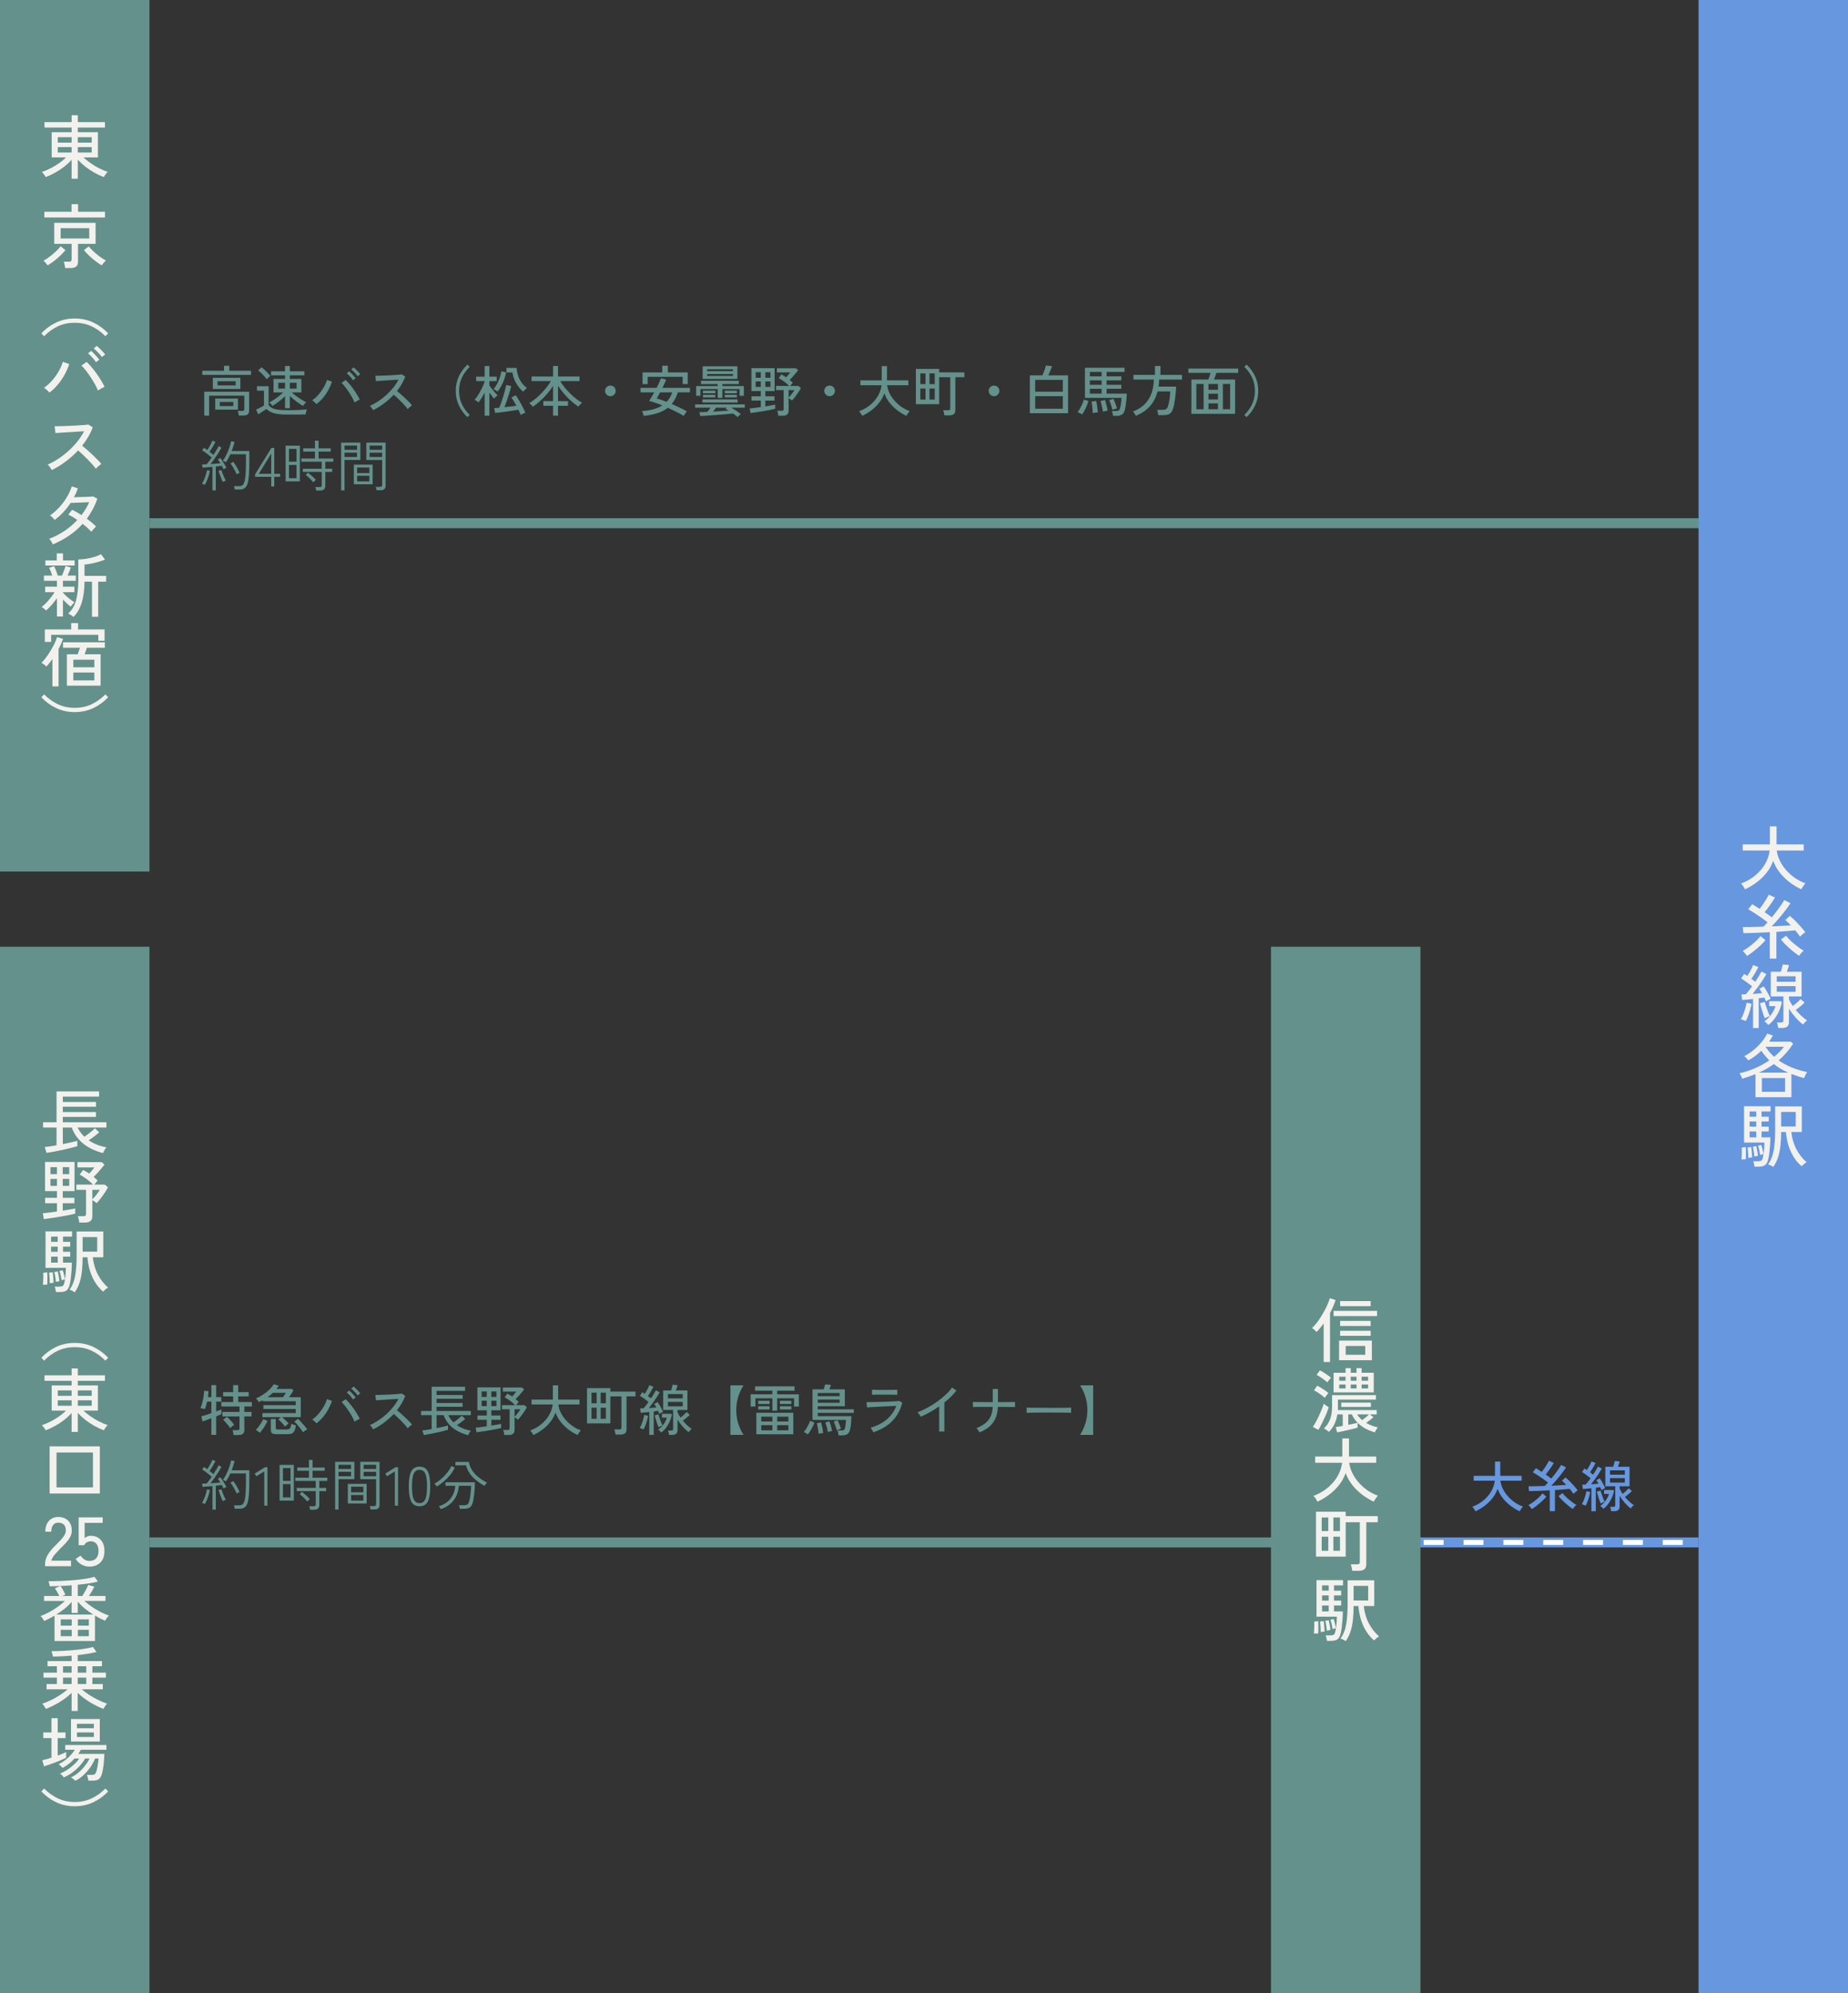 <?xml version="1.0" encoding="UTF-8"?>
<svg id="_レイヤー_2" data-name="レイヤー 2" xmlns="http://www.w3.org/2000/svg" width="370.894" height="400" viewBox="0 0 370.894 400">
  <rect x="0" y="0" width="370.894" height="400" fill="#333333" stroke="none"/>
  <defs>
    <style>
      .cls-1 {
        stroke: #fff;
        stroke-dasharray: 4 4;
      }

      .cls-1, .cls-2, .cls-3 {
        fill: none;
        stroke-miterlimit: 10;
      }

      .cls-4 {
        fill: #6697df;
      }

      .cls-2 {
        stroke: #64918b;
      }

      .cls-2, .cls-3 {
        stroke-width: 2px;
      }

      .cls-3 {
        stroke: #6697df;
      }

      .cls-5 {
        fill: #f2f1ed;
      }

      .cls-6 {
        fill: #64918b;
      }
    </style>
  </defs>
  <g id="_レイヤー_1-2" data-name="レイヤー 1">
    <g>
      <line class="cls-2" x1="30" y1="105.003" x2="357.211" y2="105.003"/>
      <line class="cls-2" x1="30" y1="309.546" x2="270.083" y2="309.546"/>
      <g>
        <rect class="cls-6" y="0" width="30" height="174.908"/>
        <g>
          <path class="cls-5" d="M14.372,35.863v-3.794c-.43.485-.93.95-1.498,1.393-.57.443-1.17.84-1.799,1.19-.631.35-1.268.646-1.912.889-.037-.084-.102-.196-.195-.336s-.193-.275-.301-.406c-.107-.13-.199-.224-.273-.28.588-.196,1.176-.446,1.764-.749s1.15-.642,1.688-1.015c.537-.373,1.006-.76,1.406-1.162h-2.883v-5.054h4.004v-.938h-5.447v-1.092h5.447v-1.386h1.246v1.386h5.445v1.092h-5.445v.938h4.031v5.054h-2.898c.41.383.881.761,1.408,1.134.527.374,1.086.712,1.68,1.015.592.303,1.182.558,1.771.763-.076.056-.166.149-.273.28-.107.13-.209.268-.301.413-.094.145-.16.259-.197.343-.643-.243-1.281-.542-1.91-.896-.631-.354-1.229-.753-1.793-1.197-.564-.443-1.07-.907-1.518-1.393v3.808h-1.246ZM11.598,28.626h2.773v-1.092h-2.773v1.092ZM11.598,30.613h2.773v-1.092h-2.773v1.092ZM15.618,28.626h2.785v-1.092h-2.785v1.092ZM15.618,30.613h2.785v-1.092h-2.785v1.092Z"/>
          <path class="cls-5" d="M9.569,53.252c-.094-.131-.227-.294-.398-.49-.174-.196-.324-.34-.455-.434.27-.14.566-.324.889-.553.322-.229.648-.48.98-.756.33-.275.635-.553.91-.833.275-.28.496-.537.664-.77l.98.784c-.299.364-.654.74-1.064,1.127-.41.388-.832.749-1.268,1.085-.434.336-.846.616-1.238.84ZM8.897,43.648v-1.148h5.461v-1.526h1.314v1.526h5.404v1.148h-12.18ZM13.083,53.797c-.018-.177-.055-.397-.111-.658s-.117-.466-.182-.616h1.035c.195,0,.336-.035.42-.105s.127-.194.127-.371v-3.108h-3.486v-4.214h8.301v4.214h-3.527v3.542c0,.457-.123.791-.371,1.001-.246.21-.633.315-1.154.315h-1.051ZM12.172,47.861h5.74v-2.072h-5.74v2.072ZM20.405,53.252c-.383-.224-.793-.504-1.232-.84-.438-.336-.861-.698-1.266-1.085-.406-.387-.764-.763-1.072-1.127l.967-.756c.262.327.594.677,1,1.05.406.374.828.719,1.268,1.036.439.317.836.569,1.189.756-.131.112-.281.269-.455.469-.172.201-.305.366-.398.497Z"/>
          <path class="cls-5" d="M8.854,67.476l-.559-.574c.84-.905,1.826-1.628,2.961-2.17,1.133-.541,2.381-.812,3.744-.812s2.611.271,3.746.812c1.133.542,2.121,1.265,2.961,2.17l-.561.574c-.84-.859-1.766-1.524-2.779-1.995-1.012-.471-2.135-.707-3.367-.707s-2.354.236-3.367.707c-1.012.471-1.938,1.136-2.779,1.995Z"/>
          <path class="cls-5" d="M9.932,78.788c-.111-.131-.279-.299-.504-.504-.223-.205-.424-.359-.602-.462.607-.411,1.164-.912,1.674-1.505.508-.593.947-1.213,1.316-1.862.367-.649.631-1.262.791-1.841l1.287.448c-.225.7-.527,1.4-.91,2.1-.383.7-.83,1.36-1.344,1.981s-1.082,1.169-1.709,1.645ZM19.649,78.367c-.148-.382-.352-.807-.609-1.274-.256-.466-.541-.936-.854-1.407s-.627-.91-.945-1.316c-.316-.406-.615-.74-.896-1.001l1.037-.742c.309.29.631.632.973,1.029.34.397.674.824,1,1.281.328.458.631.917.91,1.379.281.462.52.898.715,1.309-.15.065-.361.175-.637.329-.275.154-.506.292-.693.413ZM19.27,72.697c-.121-.196-.275-.406-.461-.63-.188-.224-.383-.438-.588-.644-.205-.205-.393-.373-.561-.504l.631-.504c.148.121.328.292.539.511.209.22.418.443.623.672.205.229.363.422.475.581l-.658.518ZM20.448,71.662c-.123-.187-.281-.39-.477-.609-.195-.219-.396-.429-.602-.63-.207-.201-.393-.366-.561-.497l.615-.518c.15.122.334.29.553.504.221.214.436.434.645.658.211.224.371.416.482.574l-.656.518Z"/>
          <path class="cls-5" d="M10.409,94.328c-.094-.14-.221-.329-.385-.566-.164-.238-.314-.413-.455-.525.719-.308,1.438-.7,2.156-1.176.719-.477,1.404-1.011,2.059-1.604.652-.592,1.246-1.223,1.777-1.89s.971-1.342,1.316-2.023c-.43.028-.918.059-1.463.092-.547.032-1.098.067-1.652.104s-1.066.07-1.533.098c-.467.028-.836.052-1.105.07l-.154-1.357c.225,0,.564-.005,1.021-.015.457-.009.969-.025,1.533-.049.564-.022,1.129-.052,1.693-.084s1.074-.065,1.527-.099c.451-.031.785-.066,1-.104l.869.561c-.234.644-.531,1.273-.891,1.89s-.771,1.214-1.238,1.792c.316.252.658.537,1.021.854.365.318.725.646,1.078.987.355.341.686.668.994.98s.561.595.756.847c-.158.103-.348.25-.566.441s-.395.366-.525.524c-.186-.261-.422-.553-.707-.875s-.594-.653-.932-.994c-.336-.34-.672-.669-1.008-.986s-.643-.593-.924-.826c-.773.831-1.619,1.584-2.533,2.261s-1.824,1.234-2.73,1.673Z"/>
          <path class="cls-5" d="M10.604,109.252c-.074-.177-.188-.385-.342-.623-.154-.237-.283-.403-.385-.496,1.082-.411,2.104-.938,3.066-1.582.961-.645,1.818-1.377,2.574-2.198-.307-.215-.615-.415-.924-.603-.307-.187-.602-.34-.881-.462l.742-.979c.299.131.609.287.93.469.322.182.646.381.975.595.307-.41.592-.83.854-1.26.262-.429.49-.872.686-1.33-.299.01-.631.023-.994.042s-.727.035-1.084.049c-.359.015-.688.026-.98.035-.295.01-.516.015-.666.015-.42.644-.898,1.255-1.434,1.834-.537.578-1.123,1.105-1.758,1.581-.064-.084-.156-.187-.273-.308s-.234-.238-.357-.35c-.121-.112-.223-.191-.307-.238.662-.467,1.283-1.015,1.861-1.645.578-.631,1.082-1.305,1.512-2.023s.756-1.438.98-2.156l1.232.393c-.215.606-.477,1.199-.785,1.777.309-.009.648-.019,1.023-.027.373-.01.744-.021,1.113-.035.367-.015.703-.028,1.008-.042.303-.015.543-.03.721-.049l.826.447c-.252.747-.559,1.454-.918,2.121-.359.668-.758,1.3-1.197,1.897.373.271.721.541,1.043.812.322.271.596.527.82.771-.084.056-.189.151-.316.287-.125.135-.246.271-.363.405-.117.136-.203.25-.26.344-.232-.243-.498-.502-.797-.777s-.621-.544-.967-.805c-.793.877-1.693,1.658-2.701,2.345-1.008.686-2.1,1.276-3.277,1.771Z"/>
          <path class="cls-5" d="M11.43,123.728v-3.683c-.316.458-.674.913-1.07,1.365-.396.453-.768.824-1.113,1.113-.047-.065-.129-.147-.244-.245-.117-.098-.236-.191-.357-.28-.121-.088-.225-.146-.309-.175.281-.196.586-.467.918-.812.33-.346.65-.714.959-1.106.307-.392.555-.746.742-1.063h-1.891v-1.106h2.365v-1.176h-2.617v-1.05h1.666c-.084-.271-.184-.556-.301-.854s-.223-.532-.314-.7l.979-.336c.131.233.268.532.406.896.141.364.252.695.336.994h.855c.092-.205.186-.432.279-.68.094-.247.182-.482.266-.707.084-.224.141-.4.168-.531l1.064.294c-.074.233-.174.497-.295.791s-.242.571-.363.833h1.652v1.05h-2.576v1.176h2.295v1.106h-2.295v.168l.041-.042c.16.195.369.415.631.657.262.243.537.475.826.693.289.22.561.404.812.553-.057.047-.139.129-.246.245-.107.117-.207.233-.301.351-.094.116-.164.212-.209.286-.215-.158-.465-.37-.75-.637-.285-.266-.553-.529-.805-.791v3.402h-1.205ZM9.108,113.494v-1.021h2.281v-1.414h1.26v1.414h2.324v1.021h-5.865ZM14.762,123.812c-.074-.065-.182-.145-.32-.238-.141-.093-.281-.182-.422-.266-.139-.084-.256-.141-.35-.168.775-.69,1.309-1.589,1.604-2.695.295-1.105.441-2.452.441-4.039v-4.13c.457,0,.965-.042,1.525-.126s1.109-.205,1.645-.364c.537-.158.996-.345,1.379-.56l.812,1.078c-.336.14-.748.282-1.238.427s-.99.269-1.498.371c-.51.103-.969.168-1.379.196v2.268h4.34v1.176h-1.596v7.042h-1.246v-7.042h-1.498c-.01,1.605-.191,2.991-.547,4.158-.354,1.167-.904,2.137-1.652,2.912Z"/>
          <path class="cls-5" d="M10.52,137.756v-5.488c-.205.289-.408.56-.607.812-.201.252-.4.481-.596.687-.064-.065-.164-.149-.293-.252-.131-.103-.262-.203-.393-.302-.131-.098-.234-.165-.309-.202.289-.271.6-.63.932-1.078.33-.448.648-.924.951-1.429.303-.504.568-.991.791-1.463.225-.471.373-.865.449-1.183l1.203.364c-.215.644-.514,1.325-.896,2.044v7.49h-1.232ZM8.995,128.824v-2.506h5.293v-1.274h1.385v1.274h5.32v2.282h-1.26v-1.204h-9.465v1.428h-1.273ZM13.419,137.602v-6.3h2.17c.074-.205.154-.43.238-.672.084-.243.158-.453.225-.631h-3.402v-1.092h8.387v1.092h-3.6c-.064.196-.137.416-.217.658-.078.243-.156.458-.23.645h3.207v6.3h-6.777ZM14.721,133.919h4.213v-1.512h-4.213v1.512ZM14.721,136.552h4.213v-1.582h-4.213v1.582Z"/>
          <path class="cls-5" d="M15.001,142.908c-1.363,0-2.611-.271-3.744-.812-1.135-.541-2.121-1.265-2.961-2.17l.559-.574c.842.85,1.768,1.512,2.779,1.988,1.014.476,2.135.714,3.367.714s2.355-.238,3.367-.714c1.014-.477,1.939-1.139,2.779-1.988l.561.574c-.84.905-1.828,1.629-2.961,2.17-1.135.541-2.383.812-3.746.812Z"/>
        </g>
      </g>
      <g>
        <rect class="cls-4" x="340.894" width="30" height="400"/>
        <g>
          <path class="cls-5" d="M350.225,178.472c-.047-.102-.119-.232-.217-.39-.099-.158-.203-.311-.315-.46-.112-.149-.205-.255-.28-.321.775-.269,1.496-.632,2.163-1.087.668-.455,1.256-.975,1.765-1.561.508-.585.919-1.215,1.231-1.888.312-.673.512-1.363.596-2.069h-5.404v-1.24h5.446v-3.623h1.344v3.623h5.46v1.24h-5.418c.084.688.289,1.365.616,2.034.326.669.746,1.296,1.26,1.881.513.585,1.099,1.108,1.757,1.568s1.365.824,2.121,1.094c-.075.084-.171.202-.287.355-.117.153-.227.306-.329.46s-.178.281-.224.383c-.812-.381-1.589-.852-2.331-1.414-.742-.562-1.4-1.205-1.975-1.93-.573-.725-1.015-1.514-1.322-2.369-.309.873-.752,1.672-1.33,2.396-.579.725-1.241,1.365-1.988,1.923s-1.526,1.022-2.338,1.393Z"/>
          <path class="cls-5" d="M350.617,191.863c-.037-.084-.109-.191-.217-.321-.107-.13-.22-.26-.336-.39-.117-.13-.217-.232-.301-.307.252-.139.541-.32.868-.543.326-.223.657-.471.994-.745.336-.274.652-.557.951-.85.299-.293.551-.573.757-.843l.993.808c-.195.251-.447.527-.756.829-.308.302-.64.602-.994.899-.354.297-.702.574-1.043.829s-.646.467-.917.634ZM355.195,192.378v-5.295c-.979.056-1.938.1-2.877.132-.938.033-1.743.053-2.415.063l-.126-1.226c.551,0,1.186-.007,1.904-.021s1.465-.035,2.24-.063c.13-.13.264-.267.398-.411.136-.144.277-.3.427-.467-.373-.297-.795-.608-1.267-.934-.472-.325-.936-.636-1.393-.933-.458-.297-.864-.543-1.219-.739l.799-1.031c.187.112.41.249.672.411.261.163.536.341.825.536.206-.269.425-.573.658-.913s.455-.68.665-1.024c.21-.344.381-.646.511-.906l1.232.557c-.271.483-.6.994-.987,1.533-.387.539-.749,1.013-1.085,1.421.271.177.53.353.777.529.247.177.469.344.665.502.345-.418.677-.838.994-1.261.317-.423.608-.827.875-1.212.266-.385.478-.718.637-.996l1.246.627c-.271.427-.616.917-1.036,1.47-.42.553-.868,1.106-1.344,1.658-.477.553-.938,1.061-1.386,1.526.718-.037,1.409-.072,2.071-.104.663-.032,1.246-.067,1.75-.105-.187-.204-.371-.397-.553-.578s-.361-.346-.539-.495l.896-.822c.363.288.737.625,1.12,1.01.382.386.748.776,1.099,1.17.35.395.646.76.889,1.094-.093.056-.208.139-.343.251-.136.112-.269.225-.399.341-.131.116-.233.216-.308.3-.121-.186-.266-.385-.434-.599-.168-.214-.346-.437-.532-.669-.467.056-1.027.109-1.68.16-.654.051-1.354.1-2.101.146v5.365h-1.33ZM361.089,191.821c-.28-.177-.591-.397-.932-.662-.341-.265-.681-.55-1.021-.857-.341-.306-.66-.613-.959-.919-.299-.307-.546-.59-.742-.85l1.036-.752c.196.27.443.551.742.843.298.293.615.578.951.857.337.279.663.532.98.76s.602.411.854.55c-.093.065-.205.165-.336.3-.131.135-.247.27-.35.404s-.178.244-.224.327Z"/>
          <path class="cls-5" d="M350.379,204.905c-.122-.046-.285-.112-.49-.195s-.374-.13-.504-.139c.158-.26.317-.587.476-.982.159-.395.299-.803.42-1.226.121-.423.21-.801.267-1.135l.979.209c-.056.362-.145.759-.266,1.191-.122.432-.259.848-.413,1.247s-.311.743-.469,1.031ZM351.836,206.312v-5.824c-.411.037-.808.074-1.19.111-.383.037-.714.065-.994.084l-.154-1.101c.122-.009.257-.016.406-.021s.309-.012.477-.021c.373-.399.793-.934,1.26-1.602-.309-.251-.665-.525-1.071-.822-.406-.297-.781-.548-1.127-.752l.616-.906c.103.065.205.13.308.195s.21.135.322.209c.149-.223.301-.471.455-.746.154-.274.296-.541.427-.801s.229-.479.294-.655l1.036.418c-.187.372-.406.771-.658,1.198s-.499.813-.742,1.156c.141.102.275.204.406.306.131.102.257.195.378.279.271-.409.516-.794.735-1.156.219-.362.39-.659.511-.892l.98.516c-.206.372-.462.792-.771,1.261-.308.469-.637.94-.986,1.414-.351.474-.685.91-1.001,1.31.336-.019.667-.042.993-.07.327-.028.626-.056.896-.083-.187-.353-.369-.65-.546-.892l.868-.46c.158.204.324.453.497.745.172.293.34.592.504.899.163.307.301.585.413.836-.122.047-.283.125-.483.237-.201.111-.357.204-.469.279-.075-.223-.188-.478-.336-.766-.159.019-.332.042-.519.07s-.387.056-.602.083v5.964h-1.134ZM354.201,204.361c-.074-.158-.158-.367-.252-.627-.093-.26-.187-.539-.279-.836-.094-.297-.181-.583-.26-.857s-.142-.509-.188-.704l.952-.265c.064.242.158.546.279.913.121.367.25.727.386,1.08.135.353.259.636.371.85-.141.037-.311.102-.512.195-.2.093-.366.177-.497.251ZM354.915,205.699c-.093-.102-.217-.228-.37-.376-.154-.148-.302-.265-.441-.348.541-.381,1.01-.85,1.407-1.407.396-.557.669-1.105.818-1.644h-1.26v-.989h2.324l.224.195c-.103.557-.275,1.117-.518,1.679-.243.562-.549,1.094-.917,1.595-.369.502-.791.934-1.268,1.296ZM356.876,206.298c-.02-.158-.052-.348-.099-.571s-.098-.399-.154-.53h.799c.187,0,.316-.03.392-.09.074-.061.112-.179.112-.355v-4.779h-2.534v-4.96h2.016c.075-.214.149-.467.225-.759.074-.293.13-.527.168-.704l1.26.125c-.037.167-.101.381-.189.641s-.175.492-.259.697h2.968v4.96h-2.533v.571c.093.223.205.448.336.676.13.228.274.458.434.69.271-.213.553-.45.847-.71s.534-.492.722-.697l.798.697c-.225.232-.502.485-.833.759-.331.274-.646.518-.945.731.346.409.714.797,1.106,1.164.392.367.779.671,1.162.913-.065.047-.152.123-.26.23-.107.107-.212.216-.314.327-.103.112-.178.204-.225.279-.513-.381-1.017-.852-1.512-1.414s-.934-1.15-1.315-1.763v2.661c0,.418-.11.725-.329.92-.22.195-.572.292-1.058.292h-.783ZM356.595,197.032h3.78v-1.101h-3.78v1.101ZM356.595,199.038h3.78v-1.129h-3.78v1.129Z"/>
          <path class="cls-5" d="M352.325,220.204v-4.64c-.821.334-1.703.641-2.646.92-.047-.158-.133-.353-.259-.585s-.227-.399-.302-.502c1.093-.251,2.149-.599,3.171-1.045,1.022-.446,1.958-.966,2.808-1.561-.299-.297-.581-.604-.847-.919-.267-.316-.517-.65-.749-1.003-.794.78-1.666,1.431-2.618,1.951-.065-.112-.185-.262-.357-.453s-.324-.323-.455-.397c.653-.344,1.271-.755,1.855-1.233.583-.478,1.112-1.001,1.589-1.568.476-.566.863-1.147,1.162-1.742l1.147.39c-.111.205-.23.411-.356.62s-.259.411-.399.606h4.354l.462.418c-.42.65-.873,1.254-1.358,1.811-.485.557-1.003,1.068-1.554,1.533,1.521,1.078,3.43,1.863,5.726,2.355-.065.074-.14.188-.224.341s-.161.309-.231.467c-.069.158-.123.288-.16.39-.448-.112-.885-.237-1.31-.376s-.838-.288-1.239-.446v4.668h-7.21ZM352.997,215.271h5.908c-1.073-.474-2.039-1.045-2.897-1.714-.458.325-.937.632-1.436.92-.499.288-1.024.553-1.575.794ZM353.613,219.117h4.648v-2.759h-4.648v2.759ZM356.063,212.081c.383-.316.742-.641,1.078-.975.336-.334.635-.678.896-1.031h-3.695c.476.734,1.05,1.403,1.722,2.007Z"/>
          <path class="cls-5" d="M349.511,232.703c.019-.195.035-.446.049-.752.014-.307.023-.613.028-.92.004-.307-.003-.552-.021-.739l.812-.083c.019.186.027.434.027.745,0,.311-.002.623-.007.934-.005.311-.012.569-.021.773-.104-.009-.248-.009-.435,0-.187.01-.331.023-.434.042ZM352.129,234.138c-.02-.149-.054-.337-.105-.564-.052-.228-.101-.402-.146-.523h.909c.327,0,.562-.049.707-.146.145-.097.255-.323.329-.676.047-.204.094-.469.141-.794.046-.325.084-.676.111-1.052.028-.376.042-.736.042-1.08h-4.088v-7.287h5.32v1.045h-1.806v1.045h1.441v.961h-1.441v1.031h1.441v.975h-1.441v1.184h1.764c0,.539-.019,1.08-.056,1.623-.038.543-.087,1.052-.147,1.526-.061.474-.133.883-.217,1.226-.141.594-.357.994-.651,1.198s-.716.307-1.267.307h-.84ZM350.883,232.382c0-.176-.007-.402-.021-.676-.014-.274-.03-.543-.049-.808-.019-.265-.042-.471-.07-.62l.729-.098c.027.177.054.397.077.662.022.265.046.527.069.787.023.26.035.474.035.641-.065.01-.191.026-.378.049-.187.023-.317.044-.392.063ZM351.149,224.106h1.33v-1.045h-1.33v1.045ZM351.149,226.098h1.33v-1.031h-1.33v1.031ZM351.149,228.258h1.33v-1.184h-1.33v1.184ZM352.101,232.103c-.01-.186-.03-.402-.063-.648-.032-.246-.069-.49-.111-.732-.042-.241-.087-.437-.133-.585l.686-.125c.047.167.093.374.14.62.047.246.089.49.126.732s.061.441.07.599c-.037.009-.107.023-.21.042-.103.019-.203.037-.301.056-.099.019-.166.033-.203.042ZM353.263,231.783c-.037-.269-.096-.585-.175-.948-.08-.362-.166-.664-.26-.906l.645-.153c.056.139.114.323.175.551s.116.455.168.683c.052.228.091.42.119.578-.028.009-.091.028-.189.056-.098.028-.193.056-.286.084-.094.028-.159.046-.196.056ZM355.895,234.193c-.121-.093-.292-.193-.511-.3-.22-.107-.395-.183-.525-.23.579-.808.959-1.772,1.142-2.891.182-1.119.272-2.404.272-3.853v-4.877h5.348v5.142h-2.1c.131,1.263.467,2.41,1.008,3.442.541,1.031,1.228,1.904,2.059,2.619-.084.037-.194.107-.329.209-.136.102-.264.209-.386.32-.121.112-.214.204-.279.279-.896-.752-1.615-1.714-2.156-2.884-.541-1.171-.877-2.499-1.008-3.985h-.952c0,.883-.04,1.74-.119,2.571s-.23,1.619-.455,2.362c-.224.743-.56,1.435-1.008,2.076ZM357.477,226.07h2.926v-2.912h-2.926v2.912Z"/>
        </g>
      </g>
      <g>
        <path class="cls-6" d="M40.605,75.234v-.825h4.355v-1.001h1.056v1.001h4.367v.825h-9.778ZM40.99,83.419v-4.796h9.02l-.011,3.772c0,.345-.096.598-.286.76-.19.161-.484.241-.88.241h-.902c-.007-.132-.032-.291-.077-.479-.044-.187-.091-.335-.143-.445h.902c.146,0,.253-.027.318-.082.066-.055.1-.152.1-.292v-2.684h-7.062v4.004h-.979ZM42.716,78.062v-2.244h5.522v2.244h-5.522ZM43.201,82.209v-2.222h4.554v2.222h-4.554ZM43.663,77.347h3.63v-.836h-3.63v.836ZM44.114,81.494h2.717v-.825h-2.717v.825Z"/>
        <path class="cls-6" d="M57.699,83.199c-.756,0-1.397-.039-1.925-.116-.528-.076-.976-.197-1.343-.362-.366-.165-.686-.38-.957-.644-.132.095-.301.209-.506.341s-.412.264-.621.396c-.209.133-.384.246-.522.342l-.429-.957c.124-.052.287-.127.489-.226.201-.1.405-.204.61-.313.205-.11.366-.205.484-.286v-2.97h-1.408v-.891h2.343v3.784c.184.257.429.46.737.61.308.15.709.257,1.204.319s1.109.094,1.843.094c.887,0,1.647-.015,2.282-.044.634-.029,1.168-.07,1.601-.121-.022.051-.052.145-.088.28-.037.136-.07.273-.1.412-.029.14-.047.249-.055.33-.184,0-.42.002-.709.006-.29.004-.604.007-.94.011-.338.004-.679.006-1.023.006h-.968ZM53.53,76.114c-.125-.183-.288-.387-.49-.61-.201-.224-.412-.44-.632-.649s-.422-.379-.605-.512l.683-.627c.176.125.377.292.604.5s.447.424.66.644c.213.22.381.411.506.572-.044.037-.117.099-.22.187-.103.088-.202.18-.297.275-.096.095-.165.169-.209.22ZM57.204,81.933v-2.431c-.353.367-.754.719-1.205,1.057-.45.337-.889.642-1.314.912-.051-.088-.146-.209-.285-.362-.14-.154-.261-.268-.363-.342.301-.153.621-.343.962-.565.342-.224.673-.464.996-.721.322-.257.598-.499.825-.726h-1.926v-2.706h2.311v-.726h-2.816v-.803h2.816v-1.067h.968v1.067h2.904v.803h-2.904v.726h2.311v2.706h-1.926c.235.22.521.455.858.704.337.25.686.486,1.045.71.359.223.689.412.99.566-.066.044-.144.113-.231.209-.088.095-.17.192-.247.291s-.134.178-.171.236c-.425-.264-.878-.57-1.358-.918-.48-.349-.903-.713-1.271-1.095v2.475h-.968ZM55.85,77.984h1.354v-1.166h-1.354v1.166ZM58.171,77.984h1.354v-1.166h-1.354v1.166Z"/>
        <path class="cls-6" d="M63.517,81.097c-.088-.103-.22-.234-.396-.396-.176-.162-.334-.282-.473-.363.477-.323.914-.717,1.314-1.183.399-.465.744-.953,1.033-1.463.29-.509.497-.992.622-1.446l1.012.352c-.176.55-.414,1.1-.715,1.65-.301.55-.652,1.069-1.056,1.557-.403.488-.852.918-1.343,1.292ZM71.152,80.767c-.118-.3-.277-.634-.479-1-.202-.367-.426-.735-.671-1.105-.246-.371-.494-.715-.743-1.034s-.483-.581-.704-.787l.814-.583c.242.228.497.497.765.809.268.312.529.647.786,1.006.257.359.495.721.715,1.083.221.363.407.706.562,1.028-.117.052-.284.138-.501.259-.216.121-.397.229-.544.324ZM70.855,76.313c-.096-.154-.217-.319-.363-.495-.146-.176-.301-.345-.462-.506-.162-.161-.309-.293-.44-.396l.495-.396c.117.095.259.229.424.401s.328.349.489.528c.161.18.286.332.374.457l-.517.407ZM71.779,75.499c-.096-.146-.221-.306-.374-.479-.154-.172-.312-.337-.474-.495s-.308-.288-.439-.391l.483-.407c.117.095.263.228.435.396.173.169.342.341.506.517.165.176.292.326.38.451l-.517.407Z"/>
        <path class="cls-6" d="M74.891,82.307c-.073-.109-.174-.258-.302-.445-.129-.187-.248-.324-.357-.412.564-.242,1.129-.55,1.693-.924.564-.375,1.104-.794,1.617-1.26s.979-.961,1.397-1.485c.418-.524.762-1.054,1.033-1.589-.337.022-.72.046-1.149.072-.429.025-.861.053-1.298.083s-.838.055-1.204.077c-.367.022-.656.041-.869.055l-.121-1.067c.176,0,.443-.004.803-.011s.761-.02,1.205-.039c.443-.018.887-.04,1.331-.066.443-.025.843-.051,1.198-.077.356-.025.618-.053.787-.083l.682.44c-.184.506-.416,1.001-.698,1.485s-.607.953-.974,1.408c.249.198.517.422.803.671.286.249.568.508.848.775.278.267.539.525.78.77.242.246.44.468.595.665-.125.081-.273.196-.446.347-.172.15-.31.288-.412.413-.146-.206-.332-.435-.556-.688s-.468-.514-.731-.781-.528-.526-.792-.776c-.264-.249-.506-.465-.726-.649-.609.653-1.272,1.245-1.991,1.776-.719.532-1.434.97-2.146,1.314Z"/>
        <path class="cls-6" d="M93.811,83.715c-.711-.66-1.279-1.436-1.704-2.326-.426-.891-.639-1.872-.639-2.943,0-1.07.213-2.051.639-2.942.425-.891.993-1.667,1.704-2.327l.451.44c-.667.66-1.188,1.388-1.562,2.183-.374.796-.562,1.678-.562,2.646,0,.968.188,1.85.562,2.646s.895,1.523,1.562,2.184l-.451.439Z"/>
        <path class="cls-6" d="M97.265,83.429v-4.664c-.183.374-.381.733-.594,1.078-.213.345-.418.646-.616.902-.051-.044-.128-.1-.23-.165-.103-.066-.207-.133-.313-.198s-.192-.113-.259-.144c.205-.234.411-.507.616-.819.205-.312.399-.64.583-.984.183-.345.347-.68.489-1.006.144-.327.251-.622.324-.886v-.055h-1.705v-.891h1.705v-2.134h.957v2.134h1.463v.891h-1.463v.869c.125.184.286.403.484.66s.403.506.616.748c.212.242.396.433.55.572-.052.037-.127.097-.226.182s-.196.17-.291.258c-.096.088-.165.158-.209.209-.118-.132-.259-.306-.424-.522s-.332-.441-.501-.676v4.642h-.957ZM99.862,78.589c-.044-.044-.118-.101-.221-.17s-.209-.136-.318-.198c-.11-.062-.198-.101-.265-.116.242-.293.47-.638.683-1.034.212-.396.397-.814.556-1.254.157-.44.266-.876.324-1.309l.968.231c-.14.689-.355,1.368-.648,2.035-.294.667-.653,1.272-1.078,1.815ZM104.514,83.287c-.051-.146-.117-.31-.197-.489-.081-.18-.173-.369-.275-.567-.315.06-.688.121-1.116.188-.43.066-.871.13-1.326.192-.454.062-.878.115-1.271.159-.392.044-.709.077-.951.1l-.209-.957c.125-.015.275-.027.451-.039.176-.011.37-.027.583-.049.132-.309.268-.664.407-1.067.139-.403.274-.819.406-1.249.133-.429.25-.839.353-1.232.103-.392.18-.731.23-1.018l1.001.22c-.088.389-.207.833-.357,1.331s-.312,1.003-.483,1.512c-.173.51-.343.974-.512,1.392.425-.044.849-.092,1.271-.143.422-.052.794-.1,1.116-.144-.176-.322-.35-.631-.522-.924-.172-.293-.332-.535-.479-.726l.869-.451c.228.315.464.68.71,1.094.245.415.479.835.698,1.26.22.426.396.807.528,1.145-.074.021-.171.061-.292.115s-.24.113-.357.176-.209.119-.275.171ZM104.999,78.611c-.514-.433-.966-.975-1.358-1.628-.393-.652-.658-1.397-.798-2.233h-1.199v-.913h2.047c.065.873.266,1.641.599,2.305.334.664.827,1.245,1.479,1.743-.073.037-.161.101-.264.193s-.2.187-.291.286c-.092.099-.164.182-.215.248Z"/>
        <path class="cls-6" d="M111.004,83.429v-1.991h-1.958v-.935h1.958v-3.047c-.33.513-.717,1.028-1.16,1.545-.444.517-.915,1.001-1.414,1.452-.498.451-.993.842-1.484,1.172-.052-.066-.123-.148-.215-.247-.092-.1-.186-.193-.28-.281-.096-.088-.176-.153-.242-.197.403-.228.812-.511,1.227-.848s.815-.708,1.204-1.111.75-.815,1.084-1.237c.333-.422.614-.827.842-1.216h-3.884v-.924h4.323v-2.112h.99v2.112h4.312v.924h-3.872c.242.411.532.825.869,1.243.338.418.702.821,1.095,1.21s.796.747,1.21,1.073.819.6,1.216.819c-.066.044-.15.113-.253.209-.104.096-.2.194-.292.297s-.163.19-.214.264c-.514-.344-1.021-.744-1.524-1.198-.502-.455-.97-.937-1.402-1.447s-.813-1.025-1.144-1.545v3.091h2.002v.935h-2.002v1.991h-.99Z"/>
        <path class="cls-6" d="M122.5,79.514c-.293,0-.545-.104-.754-.313-.209-.209-.313-.46-.313-.754,0-.3.104-.553.313-.759.209-.205.461-.308.754-.308.301,0,.554.103.759.308.205.206.309.458.309.759,0,.293-.104.544-.309.754-.205.209-.458.313-.759.313Z"/>
        <path class="cls-6" d="M129.199,83.473c-.022-.124-.068-.289-.138-.495-.069-.205-.142-.362-.215-.473,1.717-.117,3.073-.498,4.07-1.144-.997-.411-1.877-.712-2.64-.902.139-.198.299-.449.479-.753s.36-.625.544-.962h-2.75v-.902h3.224c.19-.366.364-.72.522-1.062.157-.341.28-.632.368-.875l1.045.297c-.096.234-.209.493-.341.775s-.271.57-.418.863h5.521v.902h-2.42c-.153.469-.334.896-.539,1.281-.205.386-.437.735-.692,1.051.542.234,1.078.479,1.605.731.528.253,1.005.504,1.431.753-.06.06-.131.146-.215.259-.085.113-.163.229-.236.347s-.132.22-.177.308c-.454-.271-.956-.548-1.507-.83-.55-.282-1.11-.548-1.683-.798-.572.447-1.254.8-2.046,1.057-.792.256-1.724.447-2.794.571ZM128.957,77.083v-2.343h3.96v-1.342h1.122v1.342h3.993v2.332h-1.023v-1.452h-7.018v1.463h-1.034ZM133.786,80.658c.506-.528.884-1.166,1.133-1.914h-2.431c-.132.249-.259.477-.38.682-.121.206-.226.381-.313.528.286.081.6.182.94.303s.691.254,1.051.401Z"/>
        <path class="cls-6" d="M148.052,83.705c-.139-.117-.286-.236-.439-.357-.154-.121-.315-.24-.484-.357-.462.051-.982.101-1.562.148-.58.048-1.176.095-1.788.143s-1.199.09-1.76.127c-.561.036-1.051.065-1.469.088l-.187-.771c.19-.007.423-.017.698-.027s.573-.023.896-.038c.103-.117.213-.253.33-.407s.224-.301.319-.44h-3.092v-.648h9.967v.648h-2.739c.33.184.665.388,1.007.611.341.224.65.441.929.654-.088.059-.197.157-.33.297-.132.14-.23.249-.297.33ZM144.038,79.855v-1.771h-3.454v1.342h-.869v-1.947h4.323v-.407h-3.355v-.649h7.602v.649h-3.3v.407h4.301v1.947h-.858v-1.342h-3.442v1.771h-.946ZM140.968,80.779v-.616h7.073v.616h-7.073ZM141.024,76.048v-2.53h6.974v2.53h-6.974ZM141.089,78.919v-.517h2.476v.517h-2.476ZM141.089,79.745v-.506h2.476v.506h-2.476ZM141.925,74.486h5.17v-.374h-5.17v.374ZM141.925,75.455h5.17v-.396h-5.17v.396ZM143.114,82.604c.542-.036,1.093-.071,1.649-.104.558-.032,1.053-.063,1.485-.093-.11-.066-.215-.129-.313-.188s-.2-.113-.303-.165l.253-.242h-2.167c-.08.118-.176.246-.286.386-.109.139-.216.274-.318.406ZM145.457,78.919v-.517h2.431v.517h-2.431ZM145.457,79.745v-.506h2.431v.506h-2.431Z"/>
        <path class="cls-6" d="M150.627,82.89l-.165-.913c.234-.021.554-.059.957-.109.403-.052.829-.11,1.276-.176v-1.299h-1.87v-.857h1.87v-1.056h-1.881v-4.598h4.652v4.598h-1.858v1.056h1.837v.857h-1.837v1.166c.418-.065.805-.13,1.16-.192.355-.062.625-.115.809-.159v.825c-.309.08-.684.165-1.128.253-.443.088-.907.172-1.392.253-.483.081-.94.152-1.369.215-.429.062-.783.107-1.062.137ZM151.671,75.807h1.023v-1.1h-1.023v1.1ZM151.671,77.654h1.023v-1.1h-1.023v1.1ZM153.608,75.807h1.022v-1.1h-1.022v1.1ZM153.608,77.654h1.022v-1.1h-1.022v1.1ZM156.214,83.441c-.015-.14-.044-.312-.088-.518s-.092-.366-.143-.483h.88c.146,0,.253-.026.318-.077.066-.052.1-.15.1-.297v-3.785h-1.529v-.825h2.629c-.293-.308-.633-.603-1.018-.886-.385-.282-.746-.515-1.083-.698l.539-.726c.153.073.313.16.479.258.165.099.328.204.489.313.132-.146.273-.308.424-.484.149-.176.28-.341.39-.495h-2.673v-.825h3.828l.429.396c-.132.176-.297.381-.494.616-.198.235-.402.468-.611.699s-.408.438-.599.622c.109.095.218.189.324.28.106.092.207.186.303.281l-.518.649h1.65l.495.418c-.125.25-.29.53-.495.841-.206.312-.422.614-.649.908s-.439.547-.638.759c-.073-.065-.18-.149-.319-.253-.139-.103-.26-.18-.362-.231v2.508c0,.359-.098.621-.292.786s-.497.248-.907.248h-.858ZM158.272,79.789c.132-.132.274-.29.429-.473.154-.183.299-.369.435-.556s.24-.346.313-.479h-1.177v1.507Z"/>
        <path class="cls-6" d="M166.5,79.514c-.293,0-.545-.104-.754-.313-.209-.209-.313-.46-.313-.754,0-.3.104-.553.313-.759.209-.205.461-.308.754-.308.301,0,.554.103.759.308.205.206.309.458.309.759,0,.293-.104.544-.309.754-.205.209-.458.313-.759.313Z"/>
        <path class="cls-6" d="M173.044,83.452c-.037-.081-.094-.184-.171-.309-.076-.124-.159-.245-.247-.362-.088-.118-.161-.202-.22-.253.608-.213,1.175-.499,1.699-.858s.986-.77,1.386-1.231c.4-.462.723-.959.969-1.491.245-.531.401-1.076.467-1.633h-4.246v-.979h4.279v-2.86h1.056v2.86h4.29v.979h-4.257c.066.543.228,1.078.484,1.606s.587,1.023.99,1.485c.402.462.863.874,1.38,1.237.518.363,1.072.65,1.667.863-.059.066-.134.159-.226.28s-.178.242-.259.363-.14.222-.176.303c-.638-.301-1.249-.673-1.832-1.116-.583-.444-1.1-.952-1.551-1.524s-.797-1.195-1.039-1.87c-.242.689-.591,1.32-1.045,1.892-.455.572-.976,1.078-1.562,1.518-.587.44-1.199.807-1.837,1.101Z"/>
        <path class="cls-6" d="M189.534,83.352c-.015-.146-.046-.324-.094-.533s-.094-.372-.138-.489h.99c.154,0,.264-.025.33-.077.066-.051.099-.15.099-.297v-6.259h-2.222v5.413h-4.686v-7.073h4.686v.693h5.049v.968h-1.804v6.611c0,.359-.099.624-.297.792-.198.169-.506.253-.924.253h-.99ZM184.715,77.083h1.034v-2.145h-1.034v2.145ZM184.715,80.196h1.034v-2.222h-1.034v2.222ZM186.552,77.083h1.045v-2.145h-1.045v2.145ZM186.552,80.196h1.045v-2.222h-1.045v2.222Z"/>
        <path class="cls-6" d="M199.5,79.514c-.293,0-.545-.104-.754-.313-.209-.209-.313-.46-.313-.754,0-.3.104-.553.313-.759.209-.205.461-.308.754-.308.301,0,.554.103.759.308.205.206.309.458.309.759,0,.293-.104.544-.309.754-.205.209-.458.313-.759.313Z"/>
        <path class="cls-6" d="M206.694,82.934v-7.612h2.519c.088-.183.18-.396.275-.638.095-.242.182-.482.258-.721.077-.238.138-.441.182-.61l1.222.132c-.089.264-.204.572-.347.924-.144.352-.277.656-.401.913h3.96v7.612h-7.667ZM207.76,78.611h5.544v-2.376h-5.544v2.376ZM207.76,82.021h5.544v-2.507h-5.544v2.507Z"/>
        <path class="cls-6" d="M217.199,83.176c-.059-.044-.148-.099-.27-.165-.121-.065-.244-.128-.369-.187-.124-.059-.22-.096-.285-.11.146-.169.302-.403.467-.704s.321-.614.468-.94.253-.618.319-.874l.924.275c-.073.264-.178.562-.313.896-.136.334-.286.66-.451.979-.165.318-.328.596-.489.83ZM223.391,83.462c-.015-.132-.044-.301-.088-.506s-.088-.363-.132-.473h.792c.278,0,.473-.041.583-.121.11-.081.202-.257.275-.528.044-.146.084-.345.121-.594.036-.249.069-.503.099-.76.029-.256.048-.469.055-.638h-7.348v-6.039h7.942v.836h-3.598v.891h2.959v.803h-2.959v.891h2.959v.803h-2.959v.968h4.048c0,.213-.011.464-.032.753-.022.29-.052.588-.088.896-.037.309-.076.599-.116.869-.04.271-.082.492-.126.66-.118.477-.305.811-.562,1.001s-.623.286-1.1.286h-.727ZM218.739,75.531h2.354v-.891h-2.354v.891ZM218.739,77.226h2.354v-.891h-2.354v.891ZM218.739,78.997h2.354v-.968h-2.354v.968ZM219.31,82.879c0-.198-.013-.443-.038-.737-.025-.293-.055-.583-.088-.868-.033-.286-.068-.514-.104-.683l.935-.132c.037.176.077.409.121.698.044.29.086.581.127.875.04.293.063.539.071.736-.059,0-.158.008-.297.022-.14.015-.279.029-.418.044-.14.015-.242.029-.309.044ZM221.357,82.627c-.03-.19-.072-.422-.127-.693-.055-.271-.113-.54-.176-.809-.062-.268-.119-.481-.171-.644l.892-.209c.059.162.122.374.192.639.069.264.138.529.203.797.066.269.113.497.144.688-.052.008-.144.026-.275.056s-.264.061-.396.094c-.132.032-.227.06-.285.082ZM223.271,82.242c-.045-.184-.105-.398-.182-.644-.077-.246-.158-.487-.242-.727-.085-.238-.159-.434-.226-.588l.847-.242c.073.154.156.347.248.578.092.23.18.465.264.703s.152.449.203.633c-.051.007-.139.031-.264.071s-.249.081-.374.121-.216.071-.274.094Z"/>
        <path class="cls-6" d="M227.957,83.452c-.029-.066-.079-.156-.148-.27-.07-.114-.145-.228-.226-.341-.081-.114-.154-.196-.22-.248,1.342-.498,2.368-1.277,3.08-2.337.711-1.06,1.089-2.418,1.133-4.076h-4.092v-.946h4.312v-1.782h1.101v1.782h4.334v.946h-4.588c-.007.249-.02.489-.038.72s-.046.46-.082.688h3.52c-.008.352-.029.735-.066,1.149-.036.415-.082.827-.137,1.238-.056.411-.116.792-.182,1.144-.066.352-.14.646-.221.88-.117.345-.256.612-.418.803-.161.19-.36.323-.599.396-.239.073-.538.109-.896.109h-1.067c-.008-.146-.035-.33-.083-.55-.047-.22-.097-.389-.148-.506h1.111c.322,0,.56-.051.71-.154.149-.103.27-.278.357-.527.059-.177.115-.393.17-.649.056-.257.104-.528.148-.813.044-.287.079-.565.104-.836.026-.271.042-.51.05-.715h-2.552c-.286,1.122-.783,2.093-1.49,2.915-.708.821-1.667,1.481-2.877,1.98Z"/>
        <path class="cls-6" d="M239.111,83.055v-6.886h3.398c.081-.19.161-.409.242-.654s.15-.475.209-.688h-4.455v-.858h9.999v.858h-4.378c-.059.205-.132.431-.22.676s-.173.468-.253.666h4.234v6.886h-8.777ZM240.112,82.131h1.452v-5.071h-1.452v5.071ZM242.543,78.227h1.903v-1.166h-1.903v1.166ZM242.543,80.173h1.903v-1.155h-1.903v1.155ZM242.543,82.131h1.903v-1.166h-1.903v1.166ZM245.435,82.131h1.452v-5.071h-1.452v5.071Z"/>
        <path class="cls-6" d="M250.188,83.715l-.451-.439c.674-.66,1.197-1.388,1.567-2.184s.556-1.678.556-2.646c0-.968-.186-1.85-.556-2.646-.37-.795-.894-1.523-1.567-2.183l.451-.44c.711.66,1.279,1.436,1.704,2.327.426.891.639,1.872.639,2.942,0,1.071-.213,2.052-.639,2.943-.425.891-.993,1.666-1.704,2.326Z"/>
        <path class="cls-6" d="M42.639,98.419v-4.719c-.381.029-.751.059-1.11.088s-.649.051-.869.065l-.121-.638c.249,0,.561-.011.935-.033.147-.161.309-.36.484-.6.176-.237.355-.489.539-.753-.169-.146-.367-.31-.594-.489-.228-.18-.459-.357-.693-.534-.234-.176-.447-.326-.638-.451l.374-.494c.103.059.209.128.318.209.11.08.224.161.342.241.124-.183.254-.394.39-.632s.263-.472.38-.699c.117-.227.205-.41.264-.55l.595.242c-.14.294-.319.627-.539,1.001-.221.374-.433.704-.639.99.146.11.288.22.424.33.136.109.259.209.368.297.228-.345.433-.677.616-.995.184-.319.323-.574.418-.765l.562.318c-.169.315-.376.668-.622,1.057-.245.389-.504.777-.775,1.166s-.535.744-.792,1.066c.359-.029.715-.057,1.067-.082.352-.025.652-.054.901-.083-.088-.146-.174-.284-.258-.412-.085-.128-.167-.24-.248-.336l.518-.297c.132.169.271.367.418.595.146.227.289.458.429.692.14.235.257.455.352.66-.029.008-.084.033-.165.077-.08.044-.161.088-.241.132-.081.044-.136.077-.165.099-.044-.103-.098-.214-.16-.335s-.126-.244-.192-.369c-.161.022-.343.046-.544.072-.202.025-.42.049-.655.071v4.796h-.671ZM41.111,97.296c-.029-.015-.085-.04-.165-.077-.081-.036-.162-.071-.242-.104-.081-.033-.136-.049-.165-.049.139-.206.276-.47.412-.792.136-.323.257-.655.363-.996s.182-.647.226-.918l.583.12c-.052.309-.13.633-.236.974-.106.342-.226.673-.357.996-.132.322-.271.604-.418.847ZM44.718,96.724c-.095-.19-.199-.425-.313-.704-.113-.278-.22-.557-.318-.836-.1-.278-.179-.509-.237-.692l.583-.165c.066.205.148.441.248.709.099.269.205.526.318.775.114.25.223.463.325.639-.029.007-.087.029-.171.065-.084.037-.17.075-.259.116-.088.04-.146.071-.176.093ZM47.117,98.243c-.015-.103-.039-.224-.071-.363-.033-.14-.068-.246-.104-.319h1.154c.279,0,.501-.091.666-.274s.295-.51.391-.979c.073-.352.126-.838.159-1.457.033-.62.05-1.454.05-2.503v-1.188h-3.124c-.132.293-.273.575-.424.847s-.31.524-.479.759c-.029-.029-.086-.067-.171-.115-.084-.048-.168-.095-.253-.143-.084-.048-.141-.075-.17-.083.257-.33.495-.726.715-1.188s.412-.932.577-1.408.284-.906.357-1.287l.683.143c-.073.294-.158.595-.253.902-.096.308-.202.62-.319.935h3.542v1.826c0,.697-.008,1.293-.021,1.788-.016.495-.037.918-.066,1.271-.029.352-.066.667-.11.945-.109.719-.306,1.214-.588,1.485-.283.271-.666.407-1.149.407h-.99ZM47.502,95.196c-.154-.374-.343-.758-.566-1.149-.224-.393-.449-.735-.677-1.029l.562-.33c.234.315.46.66.676,1.034.217.374.413.756.589,1.145-.029.007-.086.034-.171.082-.084.048-.166.096-.247.144s-.136.082-.165.104Z"/>
        <path class="cls-6" d="M54.431,97.627v-1.936h-3.223v-.507l3.267-5.302h.572v5.203h1.166v.605h-1.166v1.936h-.616ZM51.946,95.085h2.485v-4.059l-2.485,4.059Z"/>
        <path class="cls-6" d="M57.325,96.615v-7.172h2.859v7.172h-2.859ZM57.996,92.655h1.518v-2.574h-1.518v2.574ZM57.996,95.965h1.518v-2.662h-1.518v2.662ZM63.452,98.441c-.015-.104-.039-.225-.072-.363-.032-.14-.067-.25-.104-.33h.869c.161,0,.273-.027.336-.083.062-.055.094-.155.094-.302v-2.651h-3.807v-.649h3.807v-1.396h-4.093v-.649h2.729v-1.396h-2.354v-.649h2.354v-1.528h.726v1.528h2.442v.649h-2.442v1.396h2.959v.649h-1.605v1.396h1.375v.649h-1.375v2.816c0,.271-.083.491-.248.659-.165.169-.423.254-.775.254h-.813ZM62.879,96.801c-.205-.257-.449-.524-.731-.803s-.545-.499-.786-.66l.429-.484c.278.206.568.442.869.71s.542.516.726.742c-.029.022-.082.07-.159.144s-.15.145-.22.214c-.07.07-.112.116-.127.138Z"/>
        <path class="cls-6" d="M68.467,98.408v-9.581h3.861v3.486h-3.18v6.095h-.682ZM69.149,90.267h2.509v-.847h-2.509v.847ZM69.149,91.719h2.509v-.88h-2.509v.88ZM71.019,97.186v-3.938h3.773v3.938h-3.773ZM71.679,94.943h2.453v-1.122h-2.453v1.122ZM71.679,96.615h2.453v-1.133h-2.453v1.133ZM75.574,98.385c-.008-.103-.028-.222-.061-.357-.033-.136-.068-.24-.104-.313h.857c.286,0,.43-.128.43-.385v-5.017h-3.18v-3.486h3.872v8.657c0,.293-.079.517-.236.671-.158.153-.409.23-.754.23h-.824ZM74.187,90.267h2.509v-.847h-2.509v.847ZM74.187,91.719h2.509v-.88h-2.509v.88Z"/>
      </g>
      <g>
        <path class="cls-6" d="M42.42,287.962v-3.333c-.374.14-.726.27-1.056.391s-.568.203-.715.247l-.242-1.034c.198-.044.481-.125.853-.242.37-.117.757-.246,1.16-.385v-2.31h-.858c-.059.286-.126.559-.203.819-.077.261-.156.486-.236.677l-.264-.066c-.118-.029-.235-.057-.353-.083s-.213-.039-.286-.039c.14-.315.263-.667.369-1.056.105-.389.192-.793.258-1.215.066-.422.106-.831.121-1.227l.88.088c-.007.184-.02.374-.038.572-.019.198-.046.403-.083.616h.693v-2.409h.968v2.409h1.023v.913h-1.023v1.958c.235-.081.444-.156.627-.226.184-.069.323-.126.418-.17v.946c-.095.052-.234.116-.418.193-.183.077-.392.163-.627.258v3.707h-.968ZM46.876,287.995c-.008-.14-.033-.311-.077-.512-.044-.202-.092-.357-.143-.468h.989c.147,0,.254-.025.319-.077.066-.051.1-.146.1-.285v-2.387h-3.422v-.913h3.422v-1.089h-3.642v-.891h2.376v-1.133h-2.013v-.858h2.013v-1.408h1.012v1.408h2.102v.858h-2.102v1.133h2.739v.891h-1.507v1.089h1.441v.913h-1.441v2.717c0,.674-.389,1.012-1.166,1.012h-1.001ZM46.194,286.598c-.104-.161-.238-.348-.407-.561s-.343-.42-.522-.622c-.18-.201-.34-.361-.479-.479l.759-.604c.132.11.292.262.479.456.188.195.37.396.55.605s.321.395.424.556c-.052.029-.134.088-.248.176-.113.088-.225.178-.335.27s-.184.159-.22.203Z"/>
        <path class="cls-6" d="M52.133,287.555c-.036-.044-.108-.106-.214-.187-.106-.081-.215-.16-.325-.236-.109-.077-.197-.131-.264-.16.184-.168.372-.381.566-.638s.378-.522.55-.798c.173-.274.303-.519.391-.731l.847.341c-.109.265-.249.543-.418.836-.168.294-.35.576-.544.848s-.391.513-.589.726ZM57.215,286.301c-.096-.139-.226-.301-.391-.483-.165-.184-.334-.363-.506-.539s-.324-.312-.456-.407l.517-.473h-3.718v-.814h6.688v-.814h-6.479v-.77h6.479v-.781h-6.654v-.209c-.235.132-.48.261-.737.385-.029-.059-.079-.136-.148-.231-.07-.095-.144-.193-.22-.292-.077-.099-.148-.174-.215-.226.469-.198.93-.444,1.381-.737.45-.293.867-.62,1.248-.979s.693-.733.936-1.122l1.022.286c-.081.118-.161.228-.242.33-.08.103-.161.206-.242.308h3.113l.286.33c-.11.183-.244.401-.401.654-.158.253-.307.482-.445.688h2.332v3.993h-3.751c.132.11.28.242.445.396s.326.311.483.468c.158.157.288.299.391.423-.051.037-.128.094-.23.171s-.2.158-.292.242-.155.152-.192.203ZM53.684,280.405h3.124c.096-.146.193-.3.292-.462.099-.161.185-.301.259-.418h-2.607c-.161.162-.332.313-.512.457s-.364.284-.556.423ZM55.422,287.819c-.396,0-.673-.062-.83-.188-.158-.125-.236-.33-.236-.616v-2.233h.989v1.782c0,.11.029.191.088.242.059.052.169.077.33.077h1.738c.322,0,.552-.077.688-.23.136-.154.222-.459.259-.913.109.051.256.108.439.17.184.062.349.112.495.148-.059.462-.15.82-.274,1.073-.125.253-.296.431-.512.533-.217.103-.497.154-.842.154h-2.332ZM60.812,287.434c-.117-.197-.278-.433-.483-.704-.205-.271-.42-.537-.644-.797-.224-.261-.428-.472-.61-.633l.726-.55c.184.161.395.372.633.633.238.26.469.522.693.786.223.264.401.495.533.693-.066.029-.154.08-.265.153-.109.073-.22.148-.329.226-.11.077-.194.142-.254.192Z"/>
        <path class="cls-6" d="M63.518,285.641c-.088-.103-.22-.234-.396-.396-.176-.162-.334-.282-.473-.363.477-.323.914-.717,1.314-1.183.399-.465.744-.953,1.033-1.463.29-.509.497-.992.622-1.446l1.012.352c-.176.55-.414,1.1-.715,1.65-.301.55-.652,1.069-1.056,1.557-.403.488-.852.918-1.343,1.292ZM71.153,285.311c-.118-.3-.277-.634-.479-1-.202-.367-.426-.735-.671-1.105-.246-.371-.494-.715-.743-1.034s-.483-.581-.704-.787l.814-.583c.242.228.497.497.765.809.268.312.529.647.786,1.006.257.359.495.721.715,1.083.221.363.407.706.562,1.028-.117.052-.284.138-.501.259-.216.121-.397.229-.544.324ZM70.856,280.856c-.096-.154-.217-.319-.363-.495-.146-.176-.301-.345-.462-.506-.162-.161-.309-.293-.44-.396l.495-.396c.117.095.259.229.424.401s.328.349.489.528c.161.18.286.332.374.457l-.517.407ZM71.78,280.042c-.096-.146-.221-.306-.374-.479-.154-.172-.312-.337-.474-.495s-.308-.288-.439-.391l.483-.407c.117.095.263.228.435.396.173.169.342.341.506.517.165.176.292.326.38.451l-.517.407Z"/>
        <path class="cls-6" d="M74.892,286.851c-.073-.109-.174-.258-.302-.445-.129-.187-.248-.324-.357-.412.564-.242,1.129-.55,1.693-.924.564-.375,1.104-.794,1.617-1.26s.979-.961,1.397-1.485c.418-.524.762-1.054,1.033-1.589-.337.022-.72.046-1.149.072-.429.025-.861.053-1.298.083s-.838.055-1.204.077c-.367.022-.656.041-.869.055l-.121-1.067c.176,0,.443-.004.803-.011s.761-.02,1.205-.039c.443-.018.887-.04,1.331-.066.443-.025.843-.051,1.198-.077.356-.025.618-.053.787-.083l.682.44c-.184.506-.416,1.001-.698,1.485s-.607.953-.974,1.408c.249.198.517.422.803.671.286.249.568.508.848.775.278.267.539.525.78.77.242.246.44.468.595.665-.125.081-.273.196-.446.347-.172.15-.31.288-.412.413-.146-.206-.332-.435-.556-.688s-.468-.514-.731-.781-.528-.526-.792-.776c-.264-.249-.506-.465-.726-.649-.609.653-1.272,1.245-1.991,1.776-.719.532-1.434.97-2.146,1.314Z"/>
        <path class="cls-6" d="M93.956,288.028c-.763-.198-1.469-.474-2.117-.825-.649-.353-1.214-.794-1.694-1.326-.48-.531-.853-1.156-1.116-1.875h-1.408v2.607c.462-.089.9-.18,1.314-.275s.738-.18.974-.253v.857c-.191.06-.445.131-.765.215s-.669.169-1.051.253c-.381.084-.765.167-1.149.248-.385.08-.742.149-1.072.209-.33.059-.602.103-.814.132l-.297-.924c.198-.015.464-.046.798-.094.333-.048.691-.108,1.072-.182v-2.794h-2.123v-.836h2.123v-4.862h6.71v.825h-5.72v.836h5.236v.759h-5.236v.836h5.225v.759h-5.225v.847h6.875v.836h-4.532c.132.279.288.539.468.78.18.242.376.467.588.672.169-.11.358-.246.567-.407s.412-.324.61-.489c.197-.165.359-.313.483-.446l.683.638c-.133.124-.294.263-.484.413-.19.149-.387.3-.589.45-.201.15-.394.284-.577.401.403.279.842.51,1.314.693s.963.319,1.469.407c-.052.059-.115.146-.192.264s-.147.236-.209.357c-.062.121-.108.218-.138.292Z"/>
        <path class="cls-6" d="M95.628,287.434l-.165-.913c.234-.021.554-.059.957-.109.403-.052.829-.11,1.276-.176v-1.299h-1.87v-.857h1.87v-1.056h-1.881v-4.598h4.652v4.598h-1.858v1.056h1.837v.857h-1.837v1.166c.418-.065.805-.13,1.16-.192.355-.062.625-.115.809-.159v.825c-.309.08-.684.165-1.128.253-.443.088-.907.172-1.392.253-.483.081-.94.152-1.369.215-.429.062-.783.107-1.062.137ZM96.672,280.35h1.023v-1.1h-1.023v1.1ZM96.672,282.198h1.023v-1.1h-1.023v1.1ZM98.609,280.35h1.022v-1.1h-1.022v1.1ZM98.609,282.198h1.022v-1.1h-1.022v1.1ZM101.215,287.984c-.015-.14-.044-.312-.088-.518s-.092-.366-.143-.483h.88c.146,0,.253-.026.318-.077.066-.052.1-.15.1-.297v-3.785h-1.529v-.825h2.629c-.293-.308-.633-.603-1.018-.886-.385-.282-.746-.515-1.083-.698l.539-.726c.153.073.313.16.479.258.165.099.328.204.489.313.132-.146.273-.308.424-.484.149-.176.28-.341.39-.495h-2.673v-.825h3.828l.429.396c-.132.176-.297.381-.494.616-.198.235-.402.468-.611.699s-.408.438-.599.622c.109.095.218.189.324.28.106.092.207.186.303.281l-.518.649h1.65l.495.418c-.125.25-.29.53-.495.841-.206.312-.422.614-.649.908s-.439.547-.638.759c-.073-.065-.18-.149-.319-.253-.139-.103-.26-.18-.362-.231v2.508c0,.359-.098.621-.292.786s-.497.248-.907.248h-.858ZM103.273,284.332c.132-.132.274-.29.429-.473.154-.183.299-.369.435-.556s.24-.346.313-.479h-1.177v1.507Z"/>
        <path class="cls-6" d="M107.045,287.995c-.037-.081-.094-.184-.171-.309-.076-.124-.159-.245-.247-.362-.088-.118-.161-.202-.22-.253.608-.213,1.175-.499,1.699-.858s.986-.77,1.386-1.231c.4-.462.723-.959.969-1.491.245-.531.401-1.076.467-1.633h-4.246v-.979h4.279v-2.86h1.056v2.86h4.29v.979h-4.257c.066.543.228,1.078.484,1.606s.587,1.023.99,1.485c.402.462.863.874,1.38,1.237.518.363,1.072.65,1.667.863-.059.066-.134.159-.226.28s-.178.242-.259.363-.14.222-.176.303c-.638-.301-1.249-.673-1.832-1.116-.583-.444-1.1-.952-1.551-1.524s-.797-1.195-1.039-1.87c-.242.689-.591,1.32-1.045,1.892-.455.572-.976,1.078-1.562,1.518-.587.44-1.199.807-1.837,1.101Z"/>
        <path class="cls-6" d="M123.535,287.896c-.015-.146-.046-.324-.094-.533s-.094-.372-.138-.489h.99c.154,0,.264-.025.33-.077.066-.051.099-.15.099-.297v-6.259h-2.222v5.413h-4.686v-7.073h4.686v.693h5.049v.968h-1.804v6.611c0,.359-.099.624-.297.792-.198.169-.506.253-.924.253h-.99ZM118.716,281.626h1.034v-2.145h-1.034v2.145ZM118.716,284.739h1.034v-2.222h-1.034v2.222ZM120.553,281.626h1.045v-2.145h-1.045v2.145ZM120.553,284.739h1.045v-2.222h-1.045v2.222Z"/>
        <path class="cls-6" d="M129.167,286.862c-.096-.037-.224-.089-.385-.154-.162-.066-.294-.103-.396-.11.125-.205.249-.464.374-.775s.234-.634.33-.968c.096-.333.165-.633.209-.896l.771.165c-.044.286-.114.6-.209.94-.096.341-.204.669-.325.984s-.243.587-.368.814ZM130.31,287.973v-4.598c-.322.029-.634.059-.935.088s-.561.051-.781.066l-.121-.869c.096-.007.202-.013.319-.017.117-.004.242-.009.374-.017.293-.315.623-.737.99-1.265-.242-.198-.522-.414-.842-.649-.319-.234-.614-.433-.886-.594l.484-.715c.08.051.161.103.242.154.08.051.165.106.253.165.117-.176.236-.373.357-.589s.232-.427.335-.632c.103-.205.18-.377.231-.517l.814.33c-.147.293-.319.609-.518.946-.198.337-.393.642-.583.913.11.081.217.162.319.242s.201.154.297.22c.213-.322.405-.627.577-.913.173-.286.307-.521.401-.704l.771.407c-.161.293-.363.625-.605.996-.241.371-.5.743-.775,1.117-.274.374-.537.719-.786,1.034.264-.015.524-.033.781-.055.256-.022.491-.044.703-.066-.146-.278-.289-.513-.429-.704l.683-.363c.124.162.254.357.39.589.136.231.268.467.396.709.128.242.236.462.324.66-.095.037-.222.099-.379.187-.158.088-.281.162-.369.22-.059-.176-.146-.378-.264-.605-.125.015-.261.033-.407.055s-.305.044-.473.066v4.708h-.892ZM132.169,286.433c-.059-.124-.125-.289-.198-.495-.073-.205-.146-.425-.22-.659s-.142-.461-.203-.677c-.062-.216-.112-.402-.148-.556l.748-.209c.051.191.124.431.22.721.095.289.196.574.303.853.105.278.203.502.291.671-.11.029-.244.081-.401.154-.158.073-.288.139-.391.197ZM132.731,287.489c-.074-.081-.171-.18-.292-.297-.121-.118-.236-.209-.347-.275.426-.301.794-.671,1.105-1.111.312-.439.526-.873.644-1.298h-.99v-.781h1.826l.176.154c-.08.44-.216.882-.406,1.325-.191.444-.432.864-.721,1.26-.29.396-.622.737-.995,1.023ZM134.27,287.962c-.015-.125-.04-.275-.076-.451-.037-.176-.077-.315-.121-.418h.627c.146,0,.249-.023.308-.071s.088-.142.088-.28v-3.773h-1.991v-3.916h1.585c.059-.168.117-.368.176-.599.059-.231.103-.417.132-.556l.99.099c-.029.132-.079.301-.148.506-.07.206-.138.389-.204.55h2.332v3.916h-1.991v.451c.073.176.161.354.265.534.103.18.216.361.341.544.213-.169.435-.356.665-.561.231-.206.42-.389.566-.55l.628.55c-.177.183-.395.383-.655.6-.26.216-.508.409-.742.577.271.323.561.63.869.919.308.29.612.53.913.721-.052.037-.119.098-.204.182-.084.084-.167.17-.247.259-.081.088-.14.161-.176.22-.403-.301-.8-.673-1.188-1.116-.389-.444-.733-.908-1.034-1.393v2.102c0,.33-.086.572-.258.726-.173.154-.449.231-.831.231h-.616ZM134.05,280.647h2.97v-.869h-2.97v.869ZM134.05,282.231h2.97v-.891h-2.97v.891Z"/>
        <path class="cls-6" d="M146.601,287.962v-9.944h2.63c-.463.711-.822,1.489-1.078,2.332-.257.843-.386,1.723-.386,2.64,0,.917.129,1.794.386,2.634.256.84.615,1.619,1.078,2.338h-2.63Z"/>
        <path class="cls-6" d="M155.016,283.111v-2.486h-3.409v1.65h-.946v-2.453h4.355v-.726h-3.476v-.869h7.92v.869h-3.476v.726h4.345v2.453h-.957v-1.65h-3.388v2.486h-.969ZM151.794,287.841v-4.312h7.425v4.312h-7.425ZM152.168,281.758v-.638h2.288v.638h-2.288ZM152.168,282.858v-.627h2.288v.627h-2.288ZM152.784,285.278h2.222v-.968h-2.222v.968ZM152.784,287.049h2.222v-1.034h-2.222v1.034ZM155.985,285.278h2.243v-.968h-2.243v.968ZM155.985,287.049h2.243v-1.034h-2.243v1.034ZM156.524,281.758v-.638h2.299v.638h-2.299ZM156.524,282.858v-.627h2.299v.627h-2.299Z"/>
        <path class="cls-6" d="M162.133,287.874c-.051-.052-.13-.11-.236-.176-.106-.066-.213-.129-.319-.188s-.188-.099-.247-.121c.154-.176.315-.399.484-.671.168-.271.324-.55.467-.836.144-.286.244-.535.303-.748l.869.363c-.088.249-.204.519-.347.809s-.299.573-.468.853c-.168.278-.337.517-.506.715ZM168.294,288.061c-.015-.139-.042-.31-.082-.511-.041-.202-.083-.357-.127-.468h.737c.293,0,.487-.042.583-.127.095-.084.172-.258.23-.522.029-.117.054-.271.071-.462.019-.19.037-.379.056-.566.018-.187.027-.331.027-.435h-6.721v-6.149h2.243c.06-.168.118-.346.177-.533s.103-.339.132-.457l1.144.099c-.088.286-.187.583-.297.891h3.091v3.399h-5.434v.616h7.238v.715h-7.238v.649h6.754c-.007.374-.027.793-.061,1.259s-.09.886-.17,1.26c-.096.506-.269.856-.518,1.051s-.631.291-1.144.291h-.693ZM164.3,287.753c-.015-.205-.04-.437-.077-.693-.036-.256-.078-.513-.126-.77s-.101-.477-.16-.66l.848-.176c.059.19.115.416.17.677.056.26.106.519.154.775s.083.483.104.682c-.065,0-.161.011-.286.033-.125.021-.245.044-.362.065-.118.022-.206.044-.265.066ZM164.125,280.185h4.389v-.616h-4.389v.616ZM164.125,281.516h4.389v-.638h-4.389v.638ZM166.149,287.401c-.03-.177-.07-.384-.121-.622-.052-.238-.11-.475-.177-.709-.065-.235-.132-.44-.197-.616l.813-.209c.066.176.134.381.204.616.069.234.135.467.197.698.062.23.112.435.148.61-.059.007-.148.025-.27.055-.12.029-.238.061-.352.094-.114.033-.196.061-.247.083ZM167.953,287.049c-.037-.154-.09-.337-.159-.55-.07-.213-.146-.429-.226-.649-.081-.22-.162-.41-.242-.571l.792-.254c.124.257.247.549.368.875s.218.606.292.842c-.052.015-.134.042-.248.082-.113.041-.226.081-.335.121-.11.04-.191.075-.242.104Z"/>
        <path class="cls-6" d="M175.279,287.445c-.029-.066-.077-.16-.144-.281-.065-.121-.138-.241-.214-.362-.077-.121-.146-.211-.204-.27,1.335-.389,2.433-.957,3.295-1.705.861-.748,1.486-1.643,1.875-2.684-.337.015-.733.033-1.188.055-.455.022-.926.046-1.414.072-.487.026-.955.049-1.402.071s-.838.041-1.171.055c-.334.015-.57.029-.71.044l-.088-1.056c.176.007.437.009.781.006.345-.004.74-.011,1.188-.022.447-.011.907-.023,1.381-.038.473-.015.928-.031,1.364-.05.436-.018.819-.039,1.149-.061s.568-.044.715-.066l.583.352c-.338,1.416-.986,2.624-1.947,3.625-.961,1.001-2.244,1.772-3.85,2.315ZM175.014,279.921v-1.012c.323.008.702.015,1.139.022s.896.011,1.381.011c.469,0,.922-.003,1.358-.011s.834-.015,1.193-.022v1.012c-.367-.015-.759-.024-1.177-.027-.418-.004-.877-.006-1.375-.006h-.886c-.312,0-.61.002-.896.006-.286.003-.532.013-.737.027Z"/>
        <path class="cls-6" d="M188.49,287.291v-5.049c-.602.418-1.216.803-1.843,1.155s-1.241.66-1.843.924c-.073-.125-.174-.276-.302-.457-.129-.18-.255-.32-.38-.423.616-.227,1.261-.522,1.936-.885.675-.363,1.333-.772,1.975-1.227s1.227-.928,1.755-1.419.957-.976,1.287-1.452l.88.616c-.315.411-.681.818-1.095,1.221s-.856.792-1.325,1.166v5.83h-1.045Z"/>
        <path class="cls-6" d="M196.586,287.467c-.037-.073-.094-.169-.171-.286-.076-.117-.155-.229-.236-.335-.08-.106-.153-.186-.22-.236.726-.279,1.323-.609,1.793-.99.47-.382.825-.838,1.067-1.37.241-.532.381-1.164.418-1.897h-2.597c-.366,0-.669.002-.907.005-.238.004-.391.009-.456.017l-.033-1.012c.065,0,.22.002.462.005.242.004.548.008.918.011.371.004.781.005,1.232.005h1.392v-2.629h1.045v2.629c.564,0,1.093-.001,1.584-.005.491-.003.903-.007,1.237-.011.334-.003.537-.005.61-.005v1.012c-.065-.007-.264-.011-.594-.011s-.744-.001-1.243-.005c-.498-.003-1.034-.005-1.605-.005-.052,1.232-.369,2.268-.952,3.107-.583.84-1.497,1.51-2.744,2.008Z"/>
        <path class="cls-6" d="M206.045,283.54v-.737c0-.139-.004-.242-.011-.308.183.007.458.013.825.016.366.004.793.008,1.281.011.487.004,1.005.007,1.551.011.546.004,1.093.006,1.639.006.547,0,1.062-.002,1.546-.006.484-.003.909-.009,1.276-.016.366-.007.638-.015.813-.022v.242c0,.132-.002.281-.005.446-.004.165-.002.28.005.346-.228-.007-.564-.015-1.012-.022s-.959-.013-1.534-.017c-.576-.003-1.176-.005-1.799-.005s-1.232.002-1.826.005c-.594.004-1.131.009-1.611.017s-.86.019-1.139.033Z"/>
        <path class="cls-6" d="M216.77,287.962c.463-.719.821-1.498,1.078-2.338s.386-1.717.386-2.634c0-.917-.129-1.796-.386-2.64s-.615-1.621-1.078-2.332h2.63v9.944h-2.63Z"/>
        <path class="cls-6" d="M42.64,302.962v-4.719c-.381.029-.751.059-1.11.088s-.649.051-.869.065l-.121-.638c.249,0,.561-.011.935-.033.147-.161.309-.36.484-.6.176-.237.355-.489.539-.753-.169-.146-.367-.31-.594-.489-.228-.18-.459-.357-.693-.534-.234-.176-.447-.326-.638-.451l.374-.494c.103.059.209.128.318.209.11.08.224.161.342.241.124-.183.254-.394.39-.632s.263-.472.38-.699c.117-.227.205-.41.264-.55l.595.242c-.14.294-.319.627-.539,1.001-.221.374-.433.704-.639.99.146.11.288.22.424.33.136.109.259.209.368.297.228-.345.433-.677.616-.995.184-.319.323-.574.418-.765l.562.318c-.169.315-.376.668-.622,1.057-.245.389-.504.777-.775,1.166s-.535.744-.792,1.066c.359-.029.715-.057,1.067-.082.352-.025.652-.054.901-.083-.088-.146-.174-.284-.258-.412-.085-.128-.167-.24-.248-.336l.518-.297c.132.169.271.367.418.595.146.227.289.458.429.692.14.235.257.455.352.66-.029.008-.084.033-.165.077-.08.044-.161.088-.241.132-.081.044-.136.077-.165.099-.044-.103-.098-.214-.16-.335s-.126-.244-.192-.369c-.161.022-.343.046-.544.072-.202.025-.42.049-.655.071v4.796h-.671ZM41.112,301.84c-.029-.015-.085-.04-.165-.077-.081-.036-.162-.071-.242-.104-.081-.033-.136-.049-.165-.049.139-.206.276-.47.412-.792.136-.323.257-.655.363-.996s.182-.647.226-.918l.583.12c-.052.309-.13.633-.236.974-.106.342-.226.673-.357.996-.132.322-.271.604-.418.847ZM44.719,301.268c-.095-.19-.199-.425-.313-.704-.113-.278-.22-.557-.318-.836-.1-.278-.179-.509-.237-.692l.583-.165c.066.205.148.441.248.709.099.269.205.526.318.775.114.25.223.463.325.639-.029.007-.087.029-.171.065-.084.037-.17.075-.259.116-.088.04-.146.071-.176.093ZM47.118,302.786c-.015-.103-.039-.224-.071-.363-.033-.14-.068-.246-.104-.319h1.154c.279,0,.501-.091.666-.274s.295-.51.391-.979c.073-.352.126-.838.159-1.457.033-.62.05-1.454.05-2.503v-1.188h-3.124c-.132.293-.273.575-.424.847s-.31.524-.479.759c-.029-.029-.086-.067-.171-.115-.084-.048-.168-.095-.253-.143-.084-.048-.141-.075-.17-.083.257-.33.495-.726.715-1.188s.412-.932.577-1.408.284-.906.357-1.287l.683.143c-.073.294-.158.595-.253.902-.096.308-.202.62-.319.935h3.542v1.826c0,.697-.008,1.293-.021,1.788-.016.495-.037.918-.066,1.271-.029.352-.066.667-.11.945-.109.719-.306,1.214-.588,1.485-.283.271-.666.407-1.149.407h-.99ZM47.503,299.739c-.154-.374-.343-.758-.566-1.149-.224-.393-.449-.735-.677-1.029l.562-.33c.234.315.46.66.676,1.034.217.374.413.756.589,1.145-.029.007-.086.034-.171.082-.084.048-.166.096-.247.144s-.136.082-.165.104Z"/>
        <path class="cls-6" d="M53.036,302.17v-6.875l-1.573.979-.352-.538,2.079-1.287h.483v7.722h-.638Z"/>
        <path class="cls-6" d="M56.116,301.158v-7.172h2.859v7.172h-2.859ZM56.787,297.198h1.518v-2.574h-1.518v2.574ZM56.787,300.509h1.518v-2.662h-1.518v2.662ZM62.243,302.984c-.015-.104-.039-.225-.072-.363-.032-.14-.067-.25-.104-.33h.869c.161,0,.273-.027.336-.083.062-.055.094-.155.094-.302v-2.651h-3.807v-.649h3.807v-1.396h-4.093v-.649h2.729v-1.396h-2.354v-.649h2.354v-1.528h.726v1.528h2.442v.649h-2.442v1.396h2.959v.649h-1.605v1.396h1.375v.649h-1.375v2.816c0,.271-.083.491-.248.659-.165.169-.423.254-.775.254h-.813ZM61.67,301.345c-.205-.257-.449-.524-.731-.803s-.545-.499-.786-.66l.429-.484c.278.206.568.442.869.71s.542.516.726.742c-.029.022-.082.07-.159.144s-.15.145-.22.214c-.07.07-.112.116-.127.138Z"/>
        <path class="cls-6" d="M67.258,302.951v-9.581h3.861v3.486h-3.18v6.095h-.682ZM67.94,294.811h2.509v-.847h-2.509v.847ZM67.94,296.263h2.509v-.88h-2.509v.88ZM69.81,301.73v-3.938h3.773v3.938h-3.773ZM70.47,299.486h2.453v-1.122h-2.453v1.122ZM70.47,301.158h2.453v-1.133h-2.453v1.133ZM74.365,302.929c-.008-.103-.028-.222-.061-.357-.033-.136-.068-.24-.104-.313h.857c.286,0,.43-.128.43-.385v-5.017h-3.18v-3.486h3.872v8.657c0,.293-.079.517-.236.671-.158.153-.409.23-.754.23h-.824ZM72.978,294.811h2.509v-.847h-2.509v.847ZM72.978,296.263h2.509v-.88h-2.509v.88Z"/>
        <path class="cls-6" d="M79.249,302.17v-6.875l-1.573.979-.352-.538,2.079-1.287h.483v7.722h-.638Z"/>
        <path class="cls-6" d="M84.199,302.291c-.778,0-1.331-.319-1.661-.957s-.495-1.646-.495-3.025c0-1.371.165-2.376.495-3.014s.883-.957,1.661-.957c.784,0,1.338.319,1.66.957.323.638.484,1.643.484,3.014,0,1.379-.161,2.388-.484,3.025-.322.638-.876.957-1.66.957ZM84.199,301.664c.344,0,.628-.104.852-.313s.389-.56.495-1.051.16-1.155.16-1.991c0-.828-.054-1.486-.16-1.975-.106-.487-.271-.836-.495-1.045s-.508-.313-.852-.313c-.346,0-.629.104-.853.313-.225.209-.39.558-.495,1.045-.106.488-.16,1.146-.16,1.975,0,.836.054,1.5.16,1.991.105.491.271.842.495,1.051.224.209.507.313.853.313Z"/>
        <path class="cls-6" d="M87.685,298.32c-.021-.037-.065-.094-.132-.171s-.134-.155-.203-.236c-.07-.081-.123-.136-.16-.165.44-.228.88-.53,1.32-.907.44-.378.843-.794,1.21-1.249.366-.454.656-.913.869-1.375l.682.309c-.242.527-.554,1.026-.935,1.495-.382.47-.8.896-1.254,1.282-.455.385-.921.724-1.397,1.018ZM88.456,302.874c-.008-.037-.035-.096-.083-.176-.048-.081-.099-.162-.154-.242-.055-.081-.101-.136-.137-.165,1.056-.345,1.854-.882,2.393-1.611s.837-1.564.896-2.503h-1.958v-.704h5.906c0,.323-.011.675-.032,1.057-.022.381-.054.763-.094,1.144-.041.382-.09.742-.148,1.084-.059.341-.125.636-.198.885-.132.447-.328.752-.589.913-.26.161-.617.242-1.072.242h-.901c-.008-.103-.028-.229-.061-.38-.033-.15-.068-.262-.104-.335h1.001c.314,0,.542-.048.682-.144.14-.095.253-.282.341-.561.059-.198.113-.435.165-.71.052-.274.096-.564.132-.868.037-.305.064-.6.083-.886.018-.286.027-.532.027-.737h-2.464c-.037.675-.189,1.318-.457,1.931s-.661,1.159-1.183,1.639c-.521.48-1.184.856-1.99,1.128ZM97.222,298.199c-.55-.309-1.078-.662-1.584-1.062s-.944-.854-1.314-1.364-.637-1.076-.798-1.699h-2.123v-.683h2.695c.125.66.366,1.253.726,1.776.359.524.794.981,1.304,1.37s1.051.723,1.623,1.001c-.029.029-.083.09-.16.182-.076.092-.152.184-.226.274-.073.092-.12.16-.143.204Z"/>
      </g>
      <g>
        <path class="cls-4" d="M296.128,303.301c-.037-.081-.094-.184-.171-.309-.076-.124-.159-.245-.247-.362-.088-.118-.161-.202-.22-.253.608-.213,1.175-.499,1.699-.858s.986-.77,1.386-1.231c.4-.462.723-.959.969-1.491.245-.531.401-1.076.467-1.633h-4.246v-.979h4.279v-2.86h1.056v2.86h4.29v.979h-4.257c.066.543.228,1.078.484,1.606s.587,1.023.99,1.485c.402.462.863.874,1.38,1.237.518.363,1.072.65,1.667.863-.059.066-.134.159-.226.28s-.178.242-.259.363-.14.222-.176.303c-.638-.301-1.249-.673-1.832-1.116-.583-.444-1.1-.952-1.551-1.524s-.797-1.195-1.039-1.87c-.242.689-.591,1.32-1.045,1.892-.455.572-.976,1.078-1.562,1.518-.587.44-1.199.807-1.837,1.101Z"/>
        <path class="cls-4" d="M307.436,302.872c-.029-.066-.086-.15-.17-.254-.085-.103-.173-.205-.264-.308-.092-.103-.171-.184-.237-.242.198-.109.426-.253.683-.429s.517-.372.78-.589c.265-.216.514-.439.748-.671.235-.231.433-.452.595-.666l.78.638c-.153.198-.352.416-.594.654s-.502.476-.781.71c-.278.234-.552.453-.819.654s-.508.368-.721.501ZM311.034,303.278v-4.18c-.771.044-1.523.079-2.261.104s-1.369.042-1.897.049l-.099-.968c.433,0,.931-.005,1.496-.017.564-.011,1.15-.027,1.76-.049.103-.103.207-.211.313-.325s.218-.236.335-.369c-.293-.234-.625-.48-.995-.737s-.735-.502-1.095-.737c-.359-.235-.678-.429-.957-.583l.627-.814c.146.088.323.196.528.324.205.128.422.27.649.423.161-.212.333-.453.517-.72s.357-.537.522-.809c.165-.271.299-.51.401-.715l.968.44c-.213.381-.471.785-.775,1.21-.304.425-.588.799-.853,1.122.213.139.416.279.61.418s.369.271.522.396c.271-.33.532-.662.781-.996.249-.333.479-.652.688-.957.209-.304.376-.566.501-.787l.979.495c-.213.337-.483.725-.813,1.161-.33.437-.683.873-1.057,1.309-.374.436-.736.838-1.089,1.205.564-.029,1.107-.057,1.628-.083.521-.026.979-.053,1.375-.083-.146-.162-.291-.313-.435-.457-.143-.143-.284-.273-.423-.391l.704-.649c.285.228.579.493.88.797s.588.612.863.924c.275.312.508.6.698.864-.073.044-.163.11-.27.198-.106.088-.211.178-.313.27-.103.092-.184.171-.242.237-.095-.147-.209-.304-.341-.473-.132-.168-.271-.345-.418-.528-.366.044-.807.086-1.32.126-.513.04-1.062.079-1.649.115v4.235h-1.045ZM315.665,302.839c-.22-.14-.464-.313-.731-.522s-.535-.435-.803-.677c-.269-.242-.52-.484-.754-.726-.234-.242-.429-.467-.583-.672l.814-.594c.153.213.348.435.583.666.234.23.483.456.748.676.264.221.521.42.77.6s.473.325.671.435c-.073.052-.161.131-.264.236-.103.106-.194.213-.275.319s-.14.192-.176.259Z"/>
        <path class="cls-4" d="M318.25,302.168c-.096-.037-.224-.089-.385-.154-.162-.066-.294-.103-.396-.11.125-.205.249-.464.374-.775s.234-.634.33-.968c.096-.333.165-.633.209-.896l.771.165c-.044.286-.114.6-.209.94-.096.341-.204.669-.325.984s-.243.587-.368.814ZM319.393,303.278v-4.598c-.322.029-.634.059-.935.088s-.561.051-.781.066l-.121-.869c.096-.007.202-.013.319-.017.117-.004.242-.009.374-.017.293-.315.623-.737.99-1.265-.242-.198-.522-.414-.842-.649-.319-.234-.614-.433-.886-.594l.484-.715c.08.051.161.103.242.154.08.051.165.106.253.165.117-.176.236-.373.357-.589s.232-.427.335-.632c.103-.205.18-.377.231-.517l.814.33c-.147.293-.319.609-.518.946-.198.337-.393.642-.583.913.11.081.217.162.319.242s.201.154.297.22c.213-.322.405-.627.577-.913.173-.286.307-.521.401-.704l.771.407c-.161.293-.363.625-.605.996-.241.371-.5.743-.775,1.117-.274.374-.537.719-.786,1.034.264-.015.524-.033.781-.055.256-.022.491-.044.703-.066-.146-.278-.289-.513-.429-.704l.683-.363c.124.162.254.357.39.589.136.231.268.467.396.709.128.242.236.462.324.66-.095.037-.222.099-.379.187-.158.088-.281.162-.369.22-.059-.176-.146-.378-.264-.605-.125.015-.261.033-.407.055s-.305.044-.473.066v4.708h-.892ZM321.253,301.738c-.059-.124-.125-.289-.198-.495-.073-.205-.146-.425-.22-.659s-.142-.461-.203-.677c-.062-.216-.112-.402-.148-.556l.748-.209c.051.191.124.431.22.721.095.289.196.574.303.853.105.278.203.502.291.671-.11.029-.244.081-.401.154-.158.073-.288.139-.391.197ZM321.814,302.795c-.074-.081-.171-.18-.292-.297-.121-.118-.236-.209-.347-.275.426-.301.794-.671,1.105-1.111.312-.439.526-.873.644-1.298h-.99v-.781h1.826l.176.154c-.08.44-.216.882-.406,1.325-.191.444-.432.864-.721,1.26-.29.396-.622.737-.995,1.023ZM323.353,303.268c-.015-.125-.04-.275-.076-.451-.037-.176-.077-.315-.121-.418h.627c.146,0,.249-.023.308-.071s.088-.142.088-.28v-3.773h-1.991v-3.916h1.585c.059-.168.117-.368.176-.599.059-.231.103-.417.132-.556l.99.099c-.029.132-.079.301-.148.506-.07.206-.138.389-.204.55h2.332v3.916h-1.991v.451c.073.176.161.354.265.534.103.18.216.361.341.544.213-.169.435-.356.665-.561.231-.206.42-.389.566-.55l.628.55c-.177.183-.395.383-.655.6-.26.216-.508.409-.742.577.271.323.561.63.869.919.308.29.612.53.913.721-.052.037-.119.098-.204.182-.084.084-.167.17-.247.259-.081.088-.14.161-.176.22-.403-.301-.8-.673-1.188-1.116-.389-.444-.733-.908-1.034-1.393v2.102c0,.33-.086.572-.258.726-.173.154-.449.231-.831.231h-.616ZM323.133,295.953h2.97v-.869h-2.97v.869ZM323.133,297.537h2.97v-.891h-2.97v.891Z"/>
      </g>
      <g>
        <line class="cls-3" x1="269.728" y1="309.546" x2="340.894" y2="309.546"/>
        <line class="cls-1" x1="269.728" y1="309.546" x2="340.894" y2="309.546"/>
      </g>
      <g>
        <rect class="cls-6" y="190" width="30" height="210"/>
        <g>
          <path class="cls-5" d="M20.67,231.412c-.971-.252-1.869-.602-2.695-1.05-.824-.448-1.543-1.01-2.154-1.687s-1.086-1.472-1.422-2.387h-1.791v3.318c.588-.112,1.145-.229,1.672-.35.527-.121.939-.229,1.238-.322v1.092c-.242.075-.566.166-.973.273s-.852.214-1.336.322c-.486.107-.973.212-1.463.315-.49.103-.945.191-1.365.266s-.766.131-1.037.168l-.377-1.176c.252-.019.59-.058,1.016-.119.424-.061.879-.138,1.363-.231v-3.556h-2.701v-1.064h2.701v-6.188h8.541v1.05h-7.279v1.064h6.662v.966h-6.662v1.064h6.648v.966h-6.648v1.078h8.75v1.064h-5.77c.168.355.367.686.596.994s.479.593.748.854c.215-.14.455-.312.723-.518.266-.205.523-.413.775-.623s.457-.399.617-.567l.867.812c-.168.159-.373.334-.615.525-.242.191-.492.383-.75.574-.256.191-.502.362-.734.511.514.355,1.07.649,1.674.882.602.233,1.225.406,1.869.518-.066.074-.148.187-.246.336-.098.149-.188.301-.266.455-.08.154-.139.277-.176.371Z"/>
          <path class="cls-5" d="M8.799,244.656l-.211-1.162c.299-.028.705-.074,1.219-.14s1.055-.14,1.623-.224v-1.652h-2.379v-1.092h2.379v-1.344h-2.393v-5.852h5.922v5.852h-2.367v1.344h2.338v1.092h-2.338v1.484c.533-.084,1.025-.166,1.479-.245.451-.079.795-.147,1.027-.203v1.05c-.391.103-.869.21-1.434.322-.564.112-1.156.22-1.771.322s-1.197.193-1.742.273c-.547.079-.998.138-1.352.175ZM10.129,235.64h1.301v-1.4h-1.301v1.4ZM10.129,237.992h1.301v-1.4h-1.301v1.4ZM12.592,235.64h1.303v-1.4h-1.303v1.4ZM12.592,237.992h1.303v-1.4h-1.303v1.4ZM15.911,245.356c-.018-.178-.057-.397-.111-.658-.057-.261-.117-.466-.182-.616h1.119c.188,0,.322-.033.406-.098s.125-.191.125-.378v-4.816h-1.945v-1.05h3.346c-.373-.392-.805-.768-1.295-1.127s-.949-.656-1.379-.889l.686-.924c.197.093.4.203.609.329.211.126.418.259.623.399.168-.187.348-.392.539-.616.191-.224.357-.434.498-.63h-3.402v-1.05h4.871l.547.504c-.168.224-.379.485-.631.784s-.51.595-.777.889c-.266.294-.52.558-.762.791.139.122.277.241.412.357.135.117.264.236.385.357l-.658.826h2.102l.629.532c-.158.317-.369.674-.629,1.071-.262.397-.537.782-.826,1.155-.289.373-.561.695-.812.966-.094-.084-.229-.191-.406-.322-.178-.13-.332-.229-.461-.294v3.192c0,.457-.125.791-.371,1.001-.248.21-.633.315-1.156.315h-1.092ZM18.53,240.709c.168-.168.35-.369.545-.602s.381-.469.553-.707c.174-.238.307-.441.4-.609h-1.498v1.918Z"/>
          <path class="cls-5" d="M8.618,257.858c.018-.196.035-.448.049-.756.014-.308.023-.616.027-.924s-.002-.555-.021-.742l.812-.084c.02.187.027.436.027.749,0,.313-.002.625-.006.938-.006.312-.012.572-.021.777-.104-.009-.248-.009-.434,0-.188.009-.332.023-.434.042ZM11.235,259.3c-.02-.149-.053-.338-.105-.567-.051-.229-.1-.404-.146-.525h.91c.326,0,.562-.049.707-.147.145-.098.254-.324.328-.679.047-.205.094-.471.141-.798s.084-.679.111-1.057c.029-.378.043-.74.043-1.085h-4.088v-7.322h5.32v1.05h-1.807v1.05h1.441v.966h-1.441v1.036h1.441v.98h-1.441v1.19h1.764c0,.542-.018,1.085-.055,1.631-.039.546-.088,1.057-.148,1.533s-.133.887-.217,1.232c-.141.598-.357.999-.65,1.204-.295.205-.717.308-1.268.308h-.84ZM9.989,257.536c0-.177-.006-.403-.021-.679-.014-.275-.029-.546-.049-.812-.018-.266-.041-.474-.07-.623l.729-.098c.027.178.055.399.078.665.021.266.045.53.068.791s.035.476.035.644c-.064.009-.191.026-.377.049-.188.023-.318.044-.393.063ZM10.254,249.22h1.33v-1.05h-1.33v1.05ZM10.254,251.222h1.33v-1.036h-1.33v1.036ZM10.254,253.392h1.33v-1.19h-1.33v1.19ZM11.208,257.256c-.01-.187-.031-.404-.064-.651-.031-.248-.068-.492-.111-.735-.041-.242-.086-.438-.133-.588l.686-.126c.047.168.094.376.141.623.047.248.088.492.125.735.037.243.061.443.07.602-.037.009-.107.023-.209.042-.104.019-.203.038-.301.056-.1.019-.166.033-.203.042ZM12.37,256.934c-.037-.271-.096-.588-.176-.952-.08-.364-.166-.667-.26-.91l.645-.154c.057.14.115.324.176.553.061.229.115.458.168.686.051.229.09.422.119.581-.029.009-.092.028-.189.056-.098.028-.193.056-.287.084-.094.028-.158.047-.195.056ZM15.001,259.356c-.121-.094-.291-.194-.51-.301-.221-.107-.395-.184-.525-.231.578-.812.959-1.78,1.141-2.905s.273-2.415.273-3.871v-4.9h5.348v5.166h-2.1c.131,1.269.467,2.422,1.008,3.458.541,1.036,1.227,1.913,2.059,2.632-.084.037-.195.107-.33.21s-.264.21-.385.322c-.121.112-.215.205-.279.28-.896-.756-1.615-1.722-2.156-2.898-.541-1.176-.877-2.511-1.008-4.004h-.953c0,.887-.039,1.748-.119,2.583-.078.835-.23,1.626-.455,2.373-.223.747-.559,1.442-1.008,2.086ZM16.583,251.194h2.926v-2.926h-2.926v2.926Z"/>
          <path class="cls-5" d="M8.854,273.062l-.559-.574c.84-.905,1.826-1.628,2.961-2.17,1.133-.541,2.381-.812,3.744-.812s2.611.271,3.746.812c1.133.542,2.121,1.265,2.961,2.17l-.561.574c-.84-.859-1.766-1.524-2.779-1.995-1.012-.471-2.135-.707-3.367-.707s-2.354.236-3.367.707c-1.012.471-1.938,1.136-2.779,1.995Z"/>
          <path class="cls-5" d="M14.372,287.37v-3.794c-.43.485-.93.95-1.498,1.393-.57.443-1.17.84-1.799,1.19-.631.35-1.268.646-1.912.889-.037-.084-.102-.196-.195-.336s-.193-.275-.301-.406c-.107-.13-.199-.224-.273-.28.588-.196,1.176-.446,1.764-.749s1.15-.642,1.688-1.015c.537-.373,1.006-.76,1.406-1.162h-2.883v-5.054h4.004v-.938h-5.447v-1.092h5.447v-1.386h1.246v1.386h5.445v1.092h-5.445v.938h4.031v5.054h-2.898c.41.383.881.761,1.408,1.134.527.374,1.086.712,1.68,1.015.592.303,1.182.558,1.771.763-.076.056-.166.149-.273.28-.107.13-.209.268-.301.413-.094.145-.16.259-.197.343-.643-.243-1.281-.542-1.91-.896-.631-.354-1.229-.753-1.793-1.197-.564-.443-1.07-.907-1.518-1.393v3.808h-1.246ZM11.598,280.132h2.773v-1.092h-2.773v1.092ZM11.598,282.12h2.773v-1.092h-2.773v1.092ZM15.618,280.132h2.785v-1.092h-2.785v1.092ZM15.618,282.12h2.785v-1.092h-2.785v1.092Z"/>
          <path class="cls-5" d="M9.961,299.732v-9.464h10.08v9.464h-10.08ZM11.346,298.5h7.309v-7h-7.309v7Z"/>
          <path class="cls-5" d="M9.038,314.32v-.392c0-.691.197-1.354.594-1.988s.973-1.312,1.73-2.03c.316-.308.613-.613.889-.917.275-.303.5-.604.678-.903.178-.298.271-.588.281-.867.018-.551-.107-.962-.379-1.232s-.652-.406-1.148-.406c-.428,0-.77.156-1.021.47-.252.312-.377.758-.377,1.337h-1.191c0-.915.24-1.636.721-2.163.482-.527,1.104-.791,1.869-.791.541,0,1.02.109,1.436.329.416.219.738.539.967.959s.332.929.314,1.525c-.01.439-.117.848-.322,1.226s-.471.744-.797,1.099c-.328.354-.691.729-1.094,1.12-.447.457-.855.898-1.225,1.323s-.586.823-.65,1.196h3.947v1.106h-5.221Z"/>
          <path class="cls-5" d="M17.94,314.404c-.559,0-1.09-.14-1.588-.42-.5-.28-.889-.658-1.17-1.134l1.008-.645c.215.327.467.584.756.771.291.187.621.279.994.279.598,0,1.053-.175,1.365-.524.312-.351.469-.843.469-1.478,0-.615-.137-1.092-.412-1.428s-.656-.504-1.141-.504c-.289,0-.559.07-.805.21-.248.14-.424.331-.525.574h-1.105v-5.586h4.828v1.105h-3.625v3.066c.363-.317.779-.476,1.246-.476.521,0,.988.116,1.4.35.41.233.734.576.973,1.029.238.452.357,1.006.357,1.658,0,1.018-.279,1.797-.834,2.339-.555.541-1.285.812-2.191.812Z"/>
          <path class="cls-5" d="M10.942,329.343v-5.097c-.346.206-.693.397-1.043.574-.352.178-.693.341-1.029.49-.066-.131-.172-.301-.316-.512-.145-.21-.281-.37-.412-.482.551-.196,1.115-.448,1.693-.756.578-.309,1.145-.658,1.695-1.05.549-.393,1.055-.799,1.512-1.219h-4.201v-.994h3.066c-.121-.242-.262-.506-.42-.791-.158-.284-.316-.529-.477-.734l1.107-.49c-.375.019-.74.033-1.1.042-.359.01-.703.019-1.029.028-.02-.121-.053-.294-.105-.519-.051-.224-.1-.392-.146-.504.859,0,1.736-.019,2.633-.056.895-.037,1.762-.094,2.596-.168.836-.075,1.596-.168,2.283-.28.686-.112,1.252-.238,1.701-.378l.713.952c-.514.14-1.119.264-1.82.371-.699.107-1.441.198-2.225.272v2.254h.91c.129-.205.271-.445.426-.721s.301-.548.441-.818c.141-.271.248-.5.322-.687l1.232.364c-.123.233-.285.527-.49.882s-.406.682-.602.979h3.316v.994h-4.242c.449.401.951.794,1.506,1.177s1.129.726,1.723,1.028c.592.304,1.158.549,1.701.735-.123.112-.266.28-.428.504-.164.224-.277.401-.344.532-.326-.141-.662-.297-1.008-.47-.346-.172-.686-.361-1.021-.566v5.11h-8.119ZM11.305,324.023h7.406c-.588-.364-1.148-.763-1.68-1.197-.533-.434-1.004-.903-1.414-1.407v2.282h-1.246v-2.226c-.393.476-.855.929-1.387,1.357-.531.43-1.092.826-1.68,1.19ZM12.495,320.298h1.877v-2.142c-.729.056-1.475.098-2.24.126.178.233.352.507.525.819.172.312.328.618.469.917l-.631.279ZM12.186,326.248h2.213v-1.26h-2.213v1.26ZM12.186,328.362h2.213v-1.274h-2.213v1.274ZM15.631,326.248h2.197v-1.26h-2.197v1.26ZM15.631,328.362h2.197v-1.274h-2.197v1.274Z"/>
          <path class="cls-5" d="M14.372,343.37v-3.626c-.664.653-1.447,1.258-2.354,1.813-.904.555-1.842,1.023-2.812,1.406-.037-.084-.102-.195-.189-.336-.09-.14-.18-.277-.273-.413-.094-.135-.178-.235-.252-.301.625-.214,1.246-.474,1.861-.776.617-.304,1.199-.638,1.75-1.001.551-.364,1.037-.733,1.457-1.106h-4.215v-1.063h2.072v-1.288h-2.688v-.994h2.688v-1.288h-1.875v-1.036h4.83v-1.092c-.672.056-1.33.101-1.975.133-.645.033-1.232.054-1.764.062-.01-.084-.035-.2-.078-.35-.041-.149-.084-.294-.125-.434-.043-.141-.078-.243-.105-.309.691,0,1.418-.019,2.184-.056s1.527-.091,2.283-.161,1.467-.156,2.135-.259c.666-.103,1.244-.225,1.729-.364l.699,1.008c-.512.131-1.092.248-1.734.351-.645.103-1.316.191-2.018.266v1.204h4.859v1.036h-1.918v1.288h2.715v.994h-2.715v1.288h2.086v1.063h-4.215c.43.373.918.74,1.463,1.099.547.359,1.127.691,1.744.994.615.304,1.236.562,1.861.777-.074.065-.16.168-.26.308-.098.141-.188.28-.271.42-.084.141-.15.252-.197.336-.971-.383-1.904-.852-2.799-1.406-.896-.556-1.68-1.16-2.354-1.813v3.626h-1.23ZM12.649,335.685h1.723v-1.288h-1.723v1.288ZM12.649,337.967h1.723v-1.288h-1.723v1.288ZM15.602,335.685h1.709v-1.288h-1.709v1.288ZM15.602,337.967h1.709v-1.288h-1.709v1.288Z"/>
          <path class="cls-5" d="M8.827,354.486l-.336-1.232c.242-.046.523-.114.84-.202.318-.089.648-.189.994-.302v-3.934h-1.639v-1.134h1.639v-2.856h1.26v2.856h1.568v1.134h-1.568v3.514c.336-.13.652-.257.945-.378.295-.121.543-.238.75-.35v1.162c-.234.121-.543.264-.926.427s-.789.329-1.225.497c-.434.168-.854.322-1.26.462s-.754.252-1.043.336ZM15.128,357.37c-.037-.047-.117-.116-.238-.21-.121-.093-.246-.187-.371-.28-.127-.093-.223-.149-.287-.168.531-.233,1.043-.562,1.533-.986s.928-.887,1.316-1.387c.387-.499.684-.973.889-1.421h-.883c-.299.514-.67,1.013-1.113,1.498s-.936.927-1.477,1.323-1.105.716-1.693.959c-.037-.065-.105-.151-.203-.259s-.201-.212-.309-.315c-.107-.103-.193-.168-.258-.195.475-.178.961-.428,1.455-.749.494-.322.957-.682,1.387-1.078.428-.396.77-.791,1.021-1.184h-.938c-.346.383-.727.737-1.141,1.064-.416.327-.838.598-1.268.812-.037-.056-.107-.135-.211-.237-.102-.103-.207-.203-.314-.302-.107-.098-.199-.165-.273-.202.41-.188.826-.437,1.246-.749.42-.313.809-.658,1.162-1.036.355-.378.635-.749.84-1.113h-1.904v-.952h8.262v.952h-5.139c-.066.14-.141.277-.225.413s-.178.272-.279.413h5.236c-.01.252-.027.566-.049.945-.023.378-.059.771-.105,1.183s-.105.801-.176,1.169c-.07.369-.146.675-.23.917-.15.429-.354.728-.609.896-.256.169-.613.253-1.07.253h-.994c-.01-.188-.043-.391-.098-.609-.057-.22-.121-.399-.197-.539h1.023c.223,0,.4-.04.531-.119s.238-.23.322-.455c.055-.14.109-.329.16-.566.051-.238.102-.492.148-.764.045-.271.084-.529.111-.776s.047-.446.057-.596h-.688c-.232.579-.553,1.16-.959,1.743-.406.584-.865,1.113-1.379,1.589-.514.477-1.055.85-1.623,1.12ZM14.245,349.502v-4.508h5.783v4.508h-5.783ZM15.45,346.843h3.387v-.896h-3.387v.896ZM15.45,348.593h3.387v-.91h-3.387v.91Z"/>
          <path class="cls-5" d="M15.001,362.494c-1.363,0-2.611-.271-3.744-.812-1.135-.541-2.121-1.265-2.961-2.17l.559-.574c.842.85,1.768,1.512,2.779,1.988,1.014.476,2.135.714,3.367.714s2.355-.238,3.367-.714c1.014-.477,1.939-1.139,2.779-1.988l.561.574c-.84.905-1.828,1.629-2.961,2.17-1.135.541-2.383.812-3.746.812Z"/>
        </g>
      </g>
      <g>
        <rect class="cls-6" x="255.083" y="190" width="30" height="210"/>
        <g>
          <path class="cls-5" d="M265.661,273.342v-7.742c-.232.327-.469.635-.707.924s-.479.555-.721.798c-.104-.13-.242-.273-.42-.427-.178-.154-.346-.273-.504-.357.279-.252.568-.567.867-.945s.594-.793.883-1.246c.289-.453.557-.912.805-1.379.248-.466.459-.91.637-1.33s.309-.789.393-1.106l1.162.364c-.131.411-.293.84-.482,1.288-.191.448-.404.892-.639,1.33v9.828h-1.273ZM267.649,264.13v-1.05h8.723v1.05h-8.723ZM268.754,272.978v-3.934h6.58v3.934h-6.58ZM268.965,262.128v-1.022h6.131v1.022h-6.131ZM268.965,266.104v-1.022h6.131v1.022h-6.131ZM268.965,268.078v-1.008h6.131v1.008h-6.131ZM270.085,271.886h3.92v-1.764h-3.92v1.764Z"/>
          <path class="cls-5" d="M264.596,286.964l-1.105-.602c.188-.271.391-.606.609-1.008s.432-.824.637-1.267.393-.873.561-1.288c.168-.415.293-.777.377-1.085.113.093.275.217.49.371.215.154.383.264.504.329-.084.289-.205.637-.363,1.043-.158.406-.342.826-.547,1.26s-.408.85-.607,1.246c-.201.396-.387.73-.555,1.001ZM265.885,280.524c-.168-.159-.379-.333-.631-.525s-.516-.376-.791-.553-.525-.317-.748-.42l.658-.938c.223.112.471.252.742.42.27.168.541.345.811.532.271.187.5.364.688.532-.047.056-.123.147-.225.273-.104.126-.203.254-.301.385s-.166.229-.203.294ZM266.389,277.43c-.158-.159-.367-.333-.623-.525-.258-.191-.521-.375-.791-.553-.271-.177-.518-.317-.742-.42l.658-.91c.205.093.447.226.729.399.279.173.557.355.832.546.275.191.502.366.68.525-.047.056-.121.145-.225.266-.104.122-.203.245-.301.371s-.17.227-.217.301ZM268.364,287.454l-.281-1.05c.121-.019.307-.049.553-.091.248-.042.531-.091.848-.147v-2.31h-1.078c-.225,1.456-.789,2.623-1.693,3.5-.057-.056-.15-.131-.281-.224s-.264-.187-.398-.28c-.135-.094-.25-.154-.344-.182.523-.448.93-1.029,1.219-1.743s.434-1.57.434-2.569v-2.366h8.807v.896h-7.631v1.785c0,.107-.004.212-.014.315h7.799v.868h-1.373l.729.56c-.148.131-.365.308-.65.532s-.559.43-.82.616c.346.205.717.383,1.113.532.396.149.805.271,1.227.364-.104.112-.219.277-.344.497-.127.219-.213.385-.26.497-.672-.187-1.301-.438-1.889-.756s-1.111-.705-1.568-1.162v.98c-.215.065-.5.143-.854.231-.355.089-.738.18-1.148.273-.412.093-.803.177-1.176.252-.375.074-.682.135-.924.182ZM267.649,279.432v-3.934h2.408v-.924h1.035v.924h1.162v-.924h1.023v.924h2.436v3.934h-8.064ZM268.784,277.094h1.273v-.798h-1.273v.798ZM268.784,278.648h1.273v-.798h-1.273v.798ZM269.188,282.358v-.868h5.951v.868h-5.951ZM270.602,285.942c.383-.075.744-.149,1.086-.224.34-.075.6-.135.777-.182-.234-.242-.449-.504-.645-.784-.195-.28-.363-.579-.504-.896h-.715v2.086ZM271.092,277.094h1.162v-.798h-1.162v.798ZM271.092,278.648h1.162v-.798h-1.162v.798ZM273.389,285.004c.215-.159.453-.345.713-.56.262-.215.477-.411.645-.588h-2.365c.131.215.281.417.455.609.172.191.357.371.553.539ZM273.278,277.094h1.301v-.798h-1.301v.798ZM273.278,278.648h1.301v-.798h-1.301v.798Z"/>
          <path class="cls-5" d="M264.415,301.37c-.047-.103-.119-.233-.217-.392-.098-.159-.203-.313-.314-.462-.113-.149-.205-.257-.281-.322.775-.271,1.496-.635,2.164-1.092s1.256-.98,1.764-1.568.92-1.22,1.232-1.896.512-1.37.596-2.079h-5.404v-1.246h5.445v-3.64h1.344v3.64h5.461v1.246h-5.418c.084.69.289,1.372.615,2.044s.746,1.302,1.26,1.89,1.1,1.113,1.758,1.575,1.365.828,2.121,1.099c-.076.084-.172.203-.287.357-.117.154-.227.308-.33.462-.102.154-.178.282-.223.385-.812-.383-1.59-.856-2.332-1.421s-1.4-1.211-1.975-1.938c-.572-.729-1.014-1.521-1.322-2.381-.309.878-.752,1.681-1.33,2.408-.578.729-1.24,1.372-1.988,1.933-.746.56-1.525,1.026-2.338,1.399Z"/>
          <path class="cls-5" d="M271.401,315.244c-.02-.187-.059-.413-.119-.679-.061-.267-.119-.474-.174-.623h1.26c.195,0,.336-.032.42-.098s.125-.191.125-.378v-7.967h-2.828v6.889h-5.963v-9.002h5.963v.882h6.426v1.231h-2.295v8.414c0,.457-.127.793-.379,1.008s-.643.322-1.176.322h-1.26ZM265.268,307.265h1.316v-2.73h-1.316v2.73ZM265.268,311.227h1.316v-2.828h-1.316v2.828ZM267.608,307.265h1.328v-2.73h-1.328v2.73ZM267.608,311.227h1.328v-2.828h-1.328v2.828Z"/>
          <path class="cls-5" d="M263.702,327.858c.018-.196.035-.448.049-.756.014-.309.023-.616.027-.924.004-.309-.002-.556-.021-.742l.812-.084c.02.187.027.437.027.749s-.002.625-.006.938c-.006.313-.012.572-.021.777-.104-.01-.248-.01-.434,0-.188.01-.332.023-.434.042ZM266.319,329.301c-.02-.149-.053-.339-.105-.567-.051-.229-.1-.404-.146-.525h.91c.326,0,.562-.049.707-.146.145-.099.254-.324.328-.68.047-.205.094-.471.141-.798.047-.326.084-.679.111-1.057.029-.378.043-.739.043-1.085h-4.088v-7.322h5.32v1.05h-1.807v1.051h1.441v.966h-1.441v1.036h1.441v.979h-1.441v1.19h1.764c0,.541-.018,1.085-.055,1.631-.039.546-.088,1.057-.148,1.533-.061.476-.133.887-.217,1.231-.141.598-.357.999-.65,1.204-.295.205-.717.309-1.268.309h-.84ZM265.073,327.536c0-.177-.006-.403-.021-.679-.014-.275-.029-.546-.049-.812-.018-.266-.041-.474-.07-.623l.729-.098c.027.178.055.399.078.665.021.266.045.53.068.791.023.262.035.476.035.644-.064.01-.191.026-.377.05-.188.023-.318.044-.393.062ZM265.338,319.221h1.33v-1.051h-1.33v1.051ZM265.338,321.223h1.33v-1.036h-1.33v1.036ZM265.338,323.393h1.33v-1.19h-1.33v1.19ZM266.292,327.256c-.01-.187-.031-.403-.064-.65-.031-.247-.068-.492-.111-.735-.041-.242-.086-.438-.133-.588l.686-.126c.047.168.094.376.141.623s.088.492.125.735c.037.242.061.443.07.602-.037.01-.107.023-.209.042-.104.019-.203.037-.301.056-.1.02-.166.033-.203.042ZM267.454,326.935c-.037-.271-.096-.588-.176-.952s-.166-.667-.26-.91l.645-.154c.057.141.115.325.176.554s.115.457.168.686c.051.229.09.423.119.581-.029.01-.092.028-.189.056-.098.028-.193.057-.287.084-.094.028-.158.047-.195.057ZM270.085,329.356c-.121-.094-.291-.194-.51-.301-.221-.107-.395-.185-.525-.231.578-.812.959-1.78,1.141-2.905.182-1.124.273-2.415.273-3.871v-4.899h5.348v5.166h-2.1c.131,1.27.467,2.422,1.008,3.458s1.227,1.913,2.059,2.632c-.084.037-.195.107-.33.21s-.264.21-.385.322c-.121.111-.215.205-.279.28-.896-.757-1.615-1.723-2.156-2.898s-.877-2.511-1.008-4.004h-.953c0,.887-.039,1.748-.119,2.583-.078.835-.23,1.626-.455,2.373-.223.747-.559,1.441-1.008,2.086ZM271.667,321.194h2.926v-2.926h-2.926v2.926Z"/>
        </g>
      </g>
    </g>
  </g>
</svg>